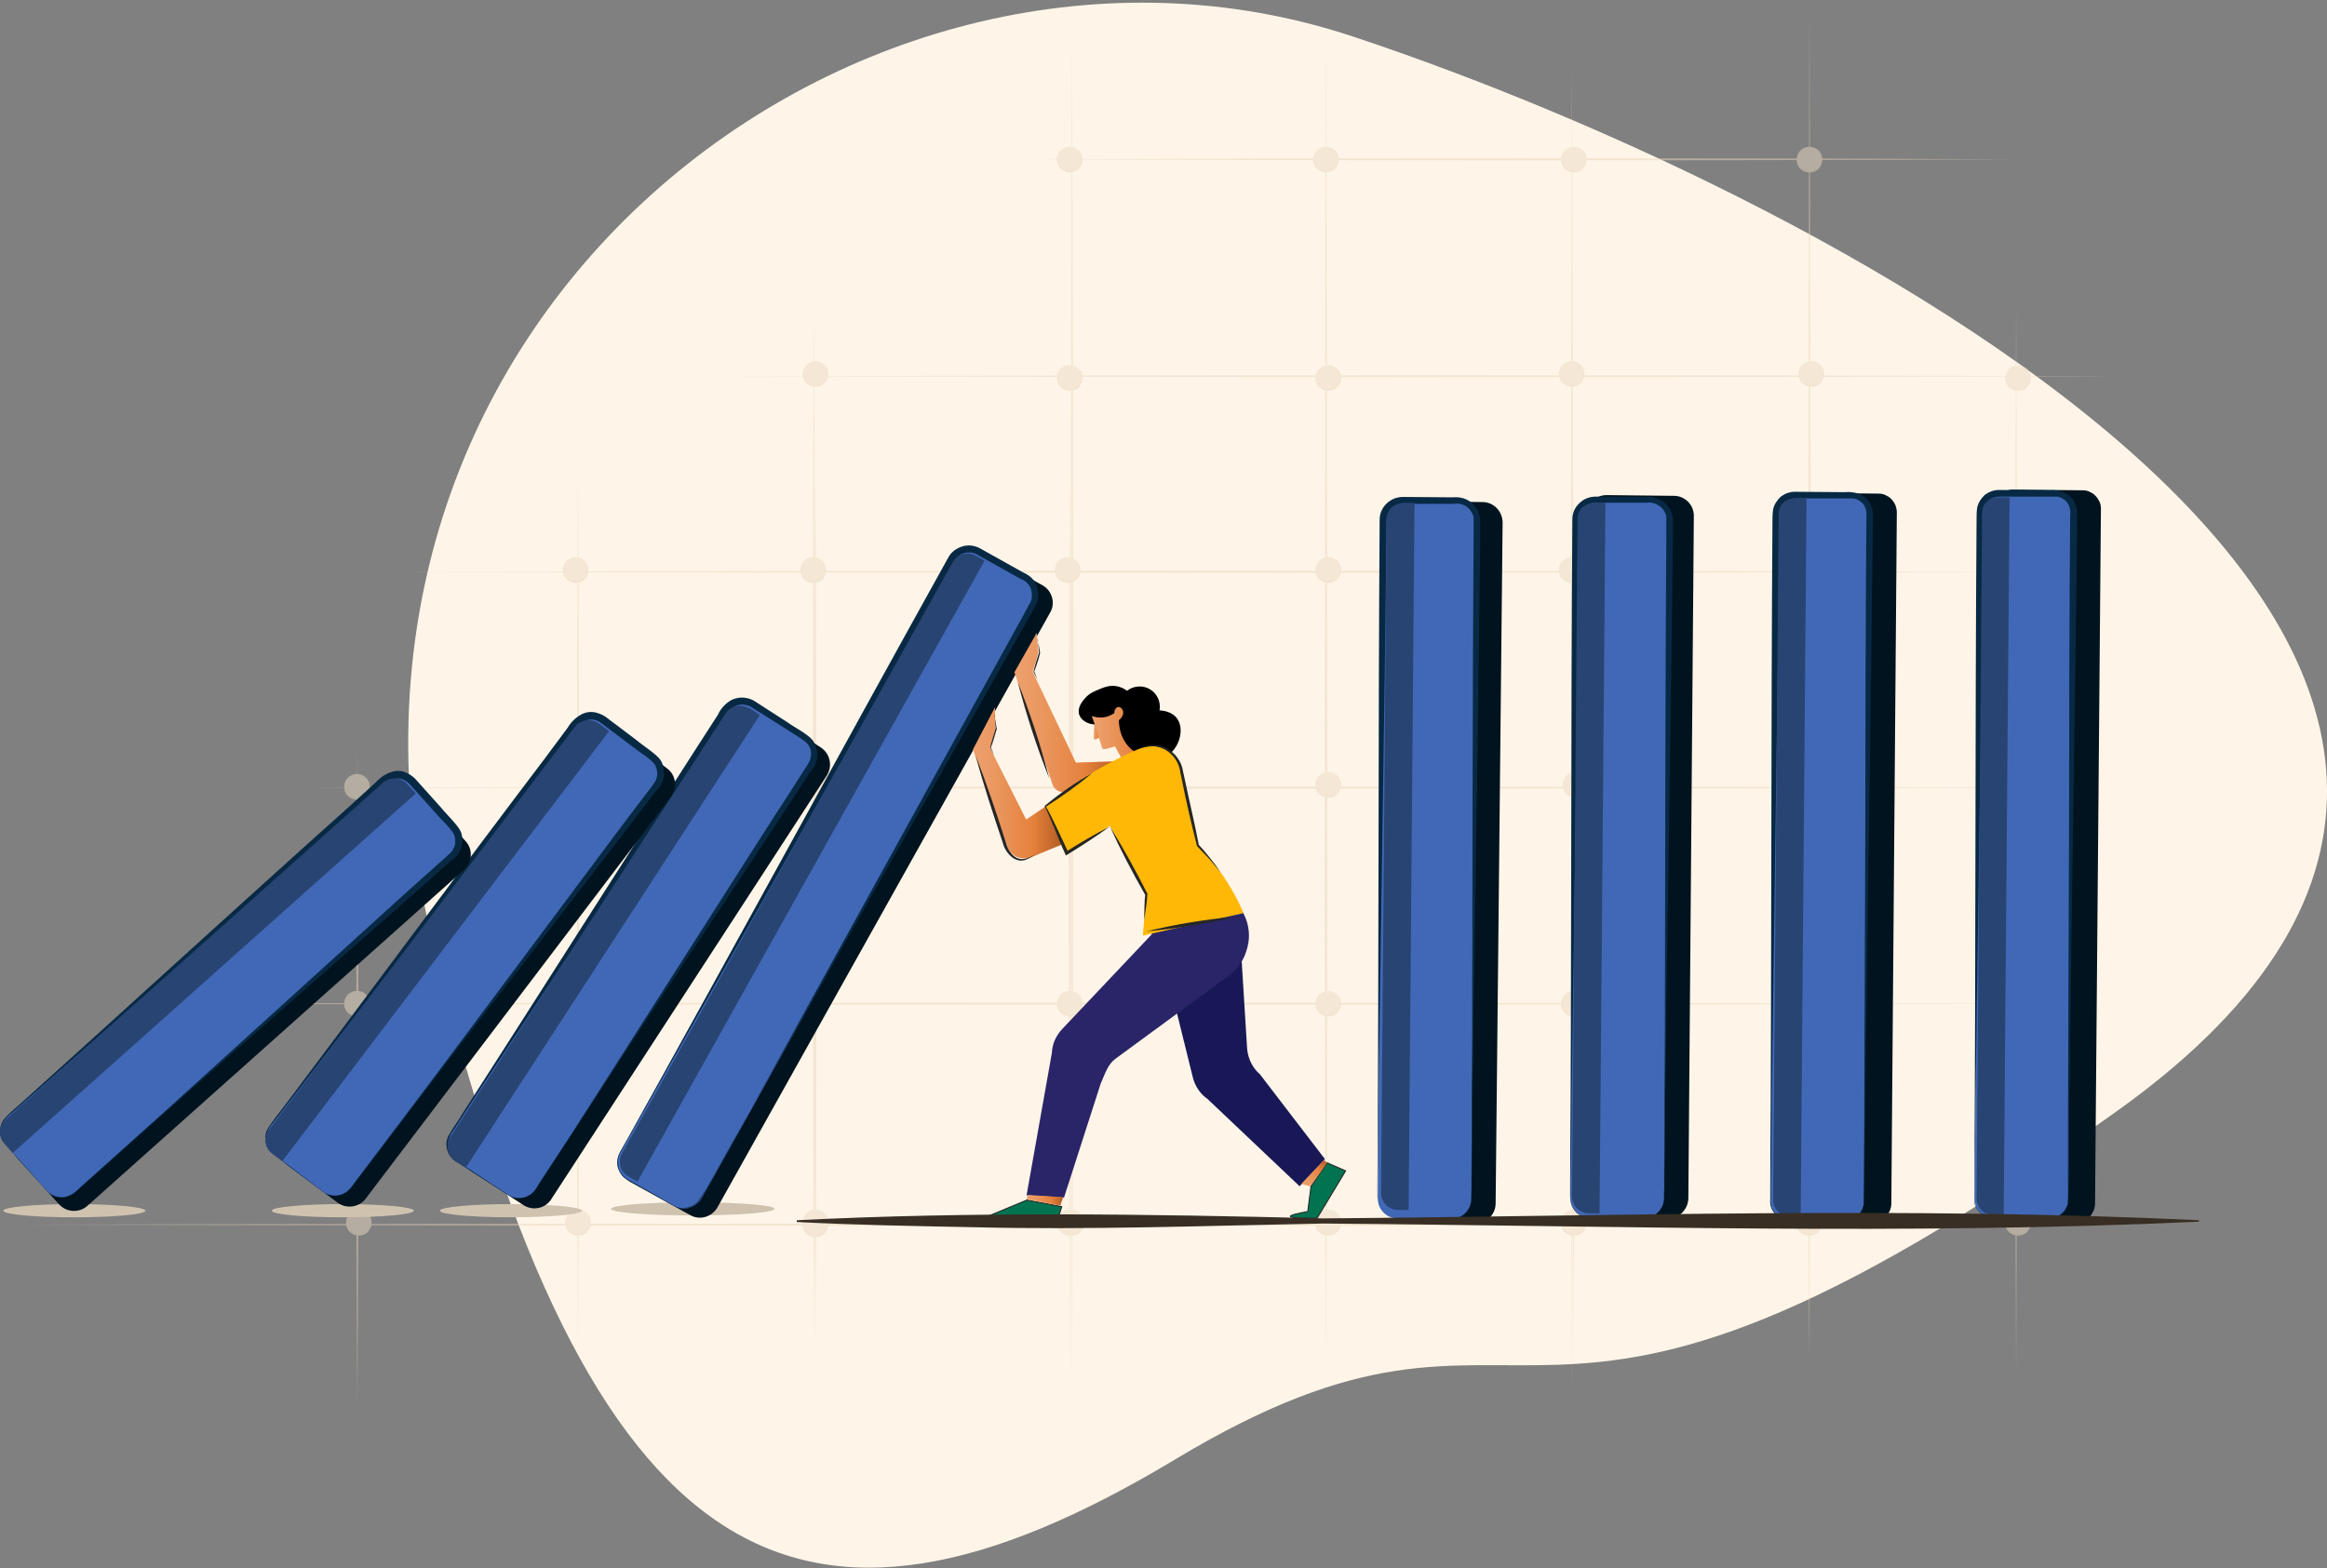 <svg width="758" height="511" viewBox="0 0 758 511" fill="none" xmlns="http://www.w3.org/2000/svg">
<rect x="0" y="0" width="758" height="511" fill="#808080" stroke="none"/>
<g clip-path="url(#clip0_142_3463)">
<path fill-rule="evenodd" clip-rule="evenodd" d="M382.928 475.432C505.731 401.539 489.701 505.202 689.992 361.719C890.269 218.236 599.943 64.704 440.554 11.852C281.165 -41.001 90.701 103.316 141.277 308.506C191.853 513.683 260.124 549.325 382.928 475.432Z" fill="#FEF5E8"/>
<g opacity="0.5">
<path d="M265.149 438.235C264.677 329.422 264.677 207.34 265.149 98.541C265.621 207.354 265.621 329.436 265.149 438.235Z" fill="#E8D6BC"/>
<path d="M349.201 455.82C348.729 312.573 348.729 151.754 349.201 8.507C349.673 151.754 349.673 312.462 349.201 455.82Z" fill="#E8D6BC"/>
<path d="M431.949 441.594C431.477 302.774 431.477 147.216 431.949 8.396C432.421 147.216 432.421 302.899 431.949 441.594Z" fill="#E8D6BC"/>
<path d="M512.06 454.377C511.588 315.557 511.588 159.998 512.06 21.178C512.532 159.998 512.532 315.557 512.06 454.377Z" fill="#E8D6BC"/>
<path d="M589.423 436.931C588.951 298.111 588.951 142.552 589.423 3.732C589.895 142.427 589.895 298.111 589.423 436.931Z" fill="#E8D6BC"/>
<path d="M656.737 449.005C656.265 336.723 656.265 210.824 656.737 98.541C657.209 210.824 657.209 336.723 656.737 449.005Z" fill="#E8D6BC"/>
<path d="M128.008 186.3C299.236 185.828 503.219 185.828 674.447 186.3C503.219 186.771 299.236 186.771 128.008 186.3Z" fill="#E8D6BC"/>
<path d="M229.632 122.58C376.099 122.219 545.065 122.108 691.296 122.58C545.176 123.052 375.988 122.941 229.632 122.58Z" fill="#E8D6BC"/>
<path d="M332.949 51.907C436.613 51.435 553.073 51.435 656.751 51.907C553.087 52.379 436.738 52.379 332.949 51.907Z" fill="#E8D6BC"/>
<path d="M98.473 256.612C284.649 256.14 506.564 256.14 692.74 256.612C506.453 257.084 284.524 257.084 98.473 256.612Z" fill="#E8D6BC"/>
<path d="M34.504 327.035C236.932 326.563 478.112 326.563 680.429 327.035C478.112 327.507 236.946 327.507 34.504 327.035Z" fill="#E8D6BC"/>
<path d="M3.525 399.026C220.43 398.555 478.944 398.555 695.835 399.026C479.055 399.498 220.541 399.498 3.525 399.026Z" fill="#E8D6BC"/>
<path d="M188.272 442.302C187.8 349.394 187.8 245.245 188.272 152.337C188.744 245.245 188.744 349.394 188.272 442.302Z" fill="#E8D6BC"/>
<path d="M116.405 457.139C115.933 388.978 115.933 312.698 116.405 244.537C116.877 312.573 116.877 388.978 116.405 457.139Z" fill="#E8D6BC"/>
<path d="M116.28 330.99C118.556 330.99 120.347 329.2 120.347 326.924C120.347 324.648 118.556 322.857 116.28 322.857C114.004 322.857 112.214 324.648 112.214 326.924C112.214 329.2 114.004 330.99 116.28 330.99Z" fill="#EAD9C1"/>
<path d="M116.28 322.857C117.363 322.857 118.431 323.329 119.264 324.051C120.097 324.884 120.458 325.966 120.458 327.035C120.458 328.104 119.986 329.186 119.264 330.019C118.431 330.852 117.349 331.212 116.28 331.212C115.211 331.212 114.129 330.741 113.296 330.019C112.463 329.186 112.102 328.104 112.102 327.035C112.102 325.966 112.574 324.884 113.296 324.051C114.018 323.329 115.086 322.857 116.28 322.857ZM116.28 322.857C115.198 322.857 114.254 323.218 113.532 323.94C112.81 324.661 112.449 325.619 112.449 326.688C112.449 327.757 112.81 328.714 113.532 329.436C114.254 330.158 115.211 330.518 116.28 330.518C117.349 330.518 118.306 330.158 119.028 329.436C119.75 328.714 120.111 327.757 120.111 326.688C120.111 325.619 119.75 324.661 119.028 323.94C118.195 323.343 117.238 322.857 116.28 322.857Z" fill="#E8D6BC"/>
<path d="M188.868 259.596C191.145 259.596 192.935 257.805 192.935 255.529C192.935 253.253 191.145 251.463 188.868 251.463C186.592 251.463 184.802 253.253 184.802 255.529C184.927 257.805 186.717 259.596 188.868 259.596Z" fill="#EAD9C1"/>
<path d="M188.979 251.587C190.062 251.587 191.131 252.059 191.964 252.781C192.796 253.614 193.157 254.696 193.157 255.765C193.157 256.834 192.685 257.916 191.964 258.749C191.131 259.582 190.048 259.943 188.979 259.943C187.911 259.943 186.828 259.471 185.995 258.749C185.163 257.916 184.802 256.834 184.802 255.765C184.802 254.696 185.274 253.614 185.995 252.781C186.828 252.059 187.911 251.587 188.979 251.587ZM188.979 251.587C187.897 251.587 186.953 251.948 186.231 252.67C185.51 253.392 185.149 254.349 185.149 255.418C185.149 256.487 185.51 257.444 186.231 258.166C186.953 258.888 187.911 259.249 188.979 259.249C190.048 259.249 191.006 258.888 191.728 258.166C192.449 257.444 192.81 256.487 192.81 255.418C192.81 254.349 192.449 253.392 191.728 252.67C191.006 251.948 190.048 251.587 188.979 251.587Z" fill="#E8D6BC"/>
<path d="M116.28 260.317C118.556 260.317 120.347 258.527 120.347 256.251C120.347 253.975 118.556 252.184 116.28 252.184C114.004 252.184 112.214 253.975 112.214 256.251C112.214 258.527 114.004 260.317 116.28 260.317Z" fill="#EAD9C1"/>
<path d="M116.28 252.184C117.363 252.184 118.431 252.656 119.264 253.378C120.097 254.211 120.458 255.293 120.458 256.362C120.458 257.431 119.986 258.513 119.264 259.346C118.431 260.179 117.349 260.54 116.28 260.54C115.211 260.54 114.129 260.068 113.296 259.346C112.463 258.513 112.102 257.431 112.102 256.362C112.102 255.293 112.574 254.211 113.296 253.378C114.018 252.656 115.086 252.184 116.28 252.184ZM116.28 252.184C115.198 252.184 114.254 252.545 113.532 253.267C112.81 253.989 112.449 254.946 112.449 256.015C112.449 257.084 112.81 258.041 113.532 258.763C114.254 259.485 115.211 259.846 116.28 259.846C117.349 259.846 118.306 259.485 119.028 258.763C119.75 258.041 120.111 257.084 120.111 256.015C120.111 254.946 119.75 253.989 119.028 253.267C118.195 252.67 117.238 252.184 116.28 252.184Z" fill="#E8D6BC"/>
<path d="M187.55 189.658C189.826 189.658 191.617 187.868 191.617 185.592C191.617 183.315 189.826 181.525 187.55 181.525C185.274 181.525 183.483 183.315 183.483 185.592C183.483 187.868 185.399 189.658 187.55 189.658Z" fill="#EAD9C1"/>
<path d="M187.55 181.636C188.633 181.636 189.701 182.108 190.534 182.83C191.367 183.662 191.728 184.745 191.728 185.814C191.728 186.882 191.256 187.965 190.534 188.798C189.701 189.631 188.619 189.991 187.55 189.991C186.481 189.991 185.399 189.519 184.566 188.798C183.733 187.965 183.372 186.882 183.372 185.814C183.372 184.745 183.844 183.662 184.566 182.83C185.399 181.997 186.481 181.636 187.55 181.636ZM187.55 181.636C186.467 181.636 185.524 181.997 184.802 182.719C184.08 183.44 183.719 184.398 183.719 185.467C183.719 186.535 184.08 187.493 184.802 188.215C185.524 188.937 186.481 189.297 187.55 189.297C188.619 189.297 189.576 188.937 190.298 188.215C191.02 187.493 191.381 186.535 191.381 185.467C191.381 184.398 191.02 183.44 190.298 182.719C189.576 181.997 188.619 181.636 187.55 181.636Z" fill="#E8D6BC"/>
<path d="M265.634 125.8C267.911 125.8 269.701 124.01 269.701 121.733C269.701 119.457 267.911 117.667 265.634 117.667C263.358 117.667 261.568 119.457 261.568 121.733C261.568 124.01 263.358 125.8 265.634 125.8Z" fill="#EAD9C1"/>
<path d="M265.634 117.667C266.717 117.667 267.786 118.139 268.618 118.86C269.451 119.693 269.812 120.776 269.812 121.844C269.812 122.913 269.34 123.996 268.618 124.828C267.786 125.661 266.703 126.022 265.634 126.022C264.566 126.022 263.483 125.55 262.65 124.828C261.818 123.996 261.457 122.913 261.457 121.844C261.457 120.776 261.929 119.693 262.65 118.86C263.483 118.139 264.566 117.667 265.634 117.667ZM265.634 117.667C264.552 117.667 263.608 118.028 262.886 118.749C262.165 119.471 261.804 120.429 261.804 121.497C261.804 122.566 262.165 123.524 262.886 124.246C263.608 124.967 264.566 125.328 265.634 125.328C266.703 125.328 267.661 124.967 268.383 124.246C269.104 123.524 269.465 122.566 269.465 121.497C269.465 120.429 269.104 119.471 268.383 118.749C267.661 118.028 266.703 117.667 265.634 117.667Z" fill="#E8D6BC"/>
<path d="M188.272 330.99C190.548 330.99 192.338 329.2 192.338 326.924C192.338 324.648 190.548 322.857 188.272 322.857C185.995 322.857 184.205 324.648 184.205 326.924C184.205 329.2 185.995 330.99 188.272 330.99Z" fill="#EAD9C1"/>
<path d="M188.272 322.857C189.354 322.857 190.423 323.329 191.256 324.051C192.088 324.884 192.449 325.966 192.449 327.035C192.449 328.104 191.977 329.186 191.256 330.019C190.423 330.852 189.34 331.212 188.272 331.212C187.203 331.212 186.12 330.741 185.288 330.019C184.455 329.186 184.094 328.104 184.094 327.035C184.094 325.966 184.566 324.884 185.288 324.051C186.12 323.329 187.203 322.857 188.272 322.857ZM188.272 322.857C187.189 322.857 186.245 323.218 185.524 323.94C184.802 324.661 184.441 325.619 184.441 326.688C184.441 327.757 184.802 328.714 185.524 329.436C186.245 330.158 187.203 330.518 188.272 330.518C189.34 330.518 190.298 330.158 191.02 329.436C191.741 328.714 192.102 327.757 192.102 326.688C192.102 325.619 191.741 324.661 191.02 323.94C190.298 323.343 189.34 322.857 188.272 322.857Z" fill="#E8D6BC"/>
<path d="M265.634 402.968C267.911 402.968 269.701 401.178 269.701 398.902C269.701 396.625 267.911 394.835 265.634 394.835C263.358 394.835 261.568 396.625 261.568 398.902C261.568 401.178 263.358 402.968 265.634 402.968Z" fill="#EAD9C1"/>
<path d="M265.634 394.835C266.717 394.835 267.786 395.307 268.618 396.029C269.451 396.861 269.812 397.944 269.812 399.013C269.812 400.081 269.34 401.164 268.618 401.997C267.786 402.829 266.703 403.19 265.634 403.19C264.566 403.19 263.483 402.718 262.65 401.997C261.818 401.164 261.457 400.081 261.457 399.013C261.457 397.944 261.929 396.861 262.65 396.029C263.483 395.307 264.566 394.835 265.634 394.835ZM265.634 394.835C264.552 394.835 263.608 395.196 262.886 395.918C262.165 396.639 261.804 397.597 261.804 398.666C261.804 399.734 262.165 400.692 262.886 401.414C263.608 402.135 264.566 402.496 265.634 402.496C266.703 402.496 267.661 402.135 268.383 401.414C269.104 400.692 269.465 399.734 269.465 398.666C269.465 397.597 269.104 396.639 268.383 395.918C267.661 395.321 266.703 394.835 265.634 394.835Z" fill="#E8D6BC"/>
<path d="M349.09 402.246C351.366 402.246 353.157 400.456 353.157 398.18C353.157 395.904 351.366 394.113 349.09 394.113C346.814 394.113 345.024 395.904 345.024 398.18C345.024 400.456 346.814 402.246 349.09 402.246Z" fill="#EAD9C1"/>
<path d="M349.09 394.238C350.173 394.238 351.242 394.71 352.074 395.432C352.907 396.265 353.268 397.347 353.268 398.416C353.268 399.484 352.796 400.567 352.074 401.4C351.242 402.233 350.159 402.593 349.09 402.593C348.022 402.593 346.939 402.122 346.106 401.4C345.273 400.567 344.913 399.484 344.913 398.416C344.913 397.347 345.384 396.265 346.106 395.432C346.939 394.599 348.022 394.238 349.09 394.238ZM349.09 394.238C348.008 394.238 347.064 394.599 346.342 395.321C345.62 396.042 345.26 397 345.26 398.069C345.26 399.137 345.62 400.095 346.342 400.817C347.064 401.539 348.022 401.899 349.09 401.899C350.159 401.899 351.117 401.539 351.838 400.817C352.56 400.095 352.921 399.137 352.921 398.069C352.921 397 352.56 396.042 351.838 395.321C351.117 394.599 350.159 394.238 349.09 394.238Z" fill="#E8D6BC"/>
<path d="M432.546 402.246C434.822 402.246 436.613 400.456 436.613 398.18C436.613 395.904 434.822 394.113 432.546 394.113C430.27 394.113 428.479 395.904 428.479 398.18C428.479 400.456 430.27 402.246 432.546 402.246Z" fill="#EAD9C1"/>
<path d="M432.546 394.238C433.629 394.238 434.697 394.71 435.53 395.432C436.363 396.265 436.724 397.347 436.724 398.416C436.724 399.484 436.252 400.567 435.53 401.4C434.697 402.233 433.615 402.593 432.546 402.593C431.477 402.593 430.395 402.122 429.562 401.4C428.729 400.567 428.368 399.484 428.368 398.416C428.368 397.347 428.84 396.265 429.562 395.432C430.284 394.599 431.352 394.238 432.546 394.238ZM432.546 394.238C431.463 394.238 430.52 394.599 429.798 395.321C429.076 396.042 428.715 397 428.715 398.069C428.715 399.137 429.076 400.095 429.798 400.817C430.52 401.539 431.477 401.899 432.546 401.899C433.615 401.899 434.572 401.539 435.294 400.817C436.016 400.095 436.377 399.137 436.377 398.069C436.377 397 436.016 396.042 435.294 395.321C434.572 394.599 433.504 394.238 432.546 394.238Z" fill="#E8D6BC"/>
<path d="M512.657 402.246C514.933 402.246 516.724 400.456 516.724 398.18C516.724 395.904 514.933 394.113 512.657 394.113C510.381 394.113 508.59 395.904 508.59 398.18C508.59 400.456 510.381 402.246 512.657 402.246Z" fill="#EAD9C1"/>
<path d="M512.657 394.238C513.74 394.238 514.808 394.71 515.641 395.432C516.474 396.265 516.835 397.347 516.835 398.416C516.835 399.484 516.363 400.567 515.641 401.4C514.808 402.233 513.726 402.593 512.657 402.593C511.588 402.593 510.506 402.122 509.673 401.4C508.84 400.567 508.479 399.484 508.479 398.416C508.479 397.347 508.951 396.265 509.673 395.432C510.395 394.599 511.463 394.238 512.657 394.238ZM512.657 394.238C511.574 394.238 510.631 394.599 509.909 395.321C509.187 396.042 508.826 397 508.826 398.069C508.826 399.137 509.187 400.095 509.909 400.817C510.631 401.539 511.588 401.899 512.657 401.899C513.726 401.899 514.683 401.539 515.405 400.817C516.127 400.095 516.488 399.137 516.488 398.069C516.488 397 516.127 396.042 515.405 395.321C514.572 394.599 513.615 394.238 512.657 394.238Z" fill="#E8D6BC"/>
<path d="M589.312 402.246C591.588 402.246 593.378 400.456 593.378 398.18C593.378 395.904 591.588 394.113 589.312 394.113C587.036 394.113 585.245 395.904 585.245 398.18C585.245 400.456 587.036 402.246 589.312 402.246Z" fill="#EAD9C1"/>
<path d="M589.312 394.238C590.395 394.238 591.463 394.71 592.296 395.432C593.129 396.265 593.49 397.347 593.49 398.416C593.49 399.484 593.018 400.567 592.296 401.4C591.463 402.233 590.381 402.593 589.312 402.593C588.243 402.593 587.161 402.122 586.328 401.4C585.495 400.567 585.134 399.484 585.134 398.416C585.134 397.347 585.606 396.265 586.328 395.432C587.161 394.599 588.243 394.238 589.312 394.238ZM589.312 394.238C588.229 394.238 587.286 394.599 586.564 395.321C585.842 396.042 585.481 397 585.481 398.069C585.481 399.137 585.842 400.095 586.564 400.817C587.286 401.539 588.243 401.899 589.312 401.899C590.381 401.899 591.338 401.539 592.06 400.817C592.782 400.095 593.143 399.137 593.143 398.069C593.143 397 592.782 396.042 592.06 395.321C591.338 394.599 590.381 394.238 589.312 394.238Z" fill="#E8D6BC"/>
<path d="M657.348 330.99C659.624 330.99 661.414 329.2 661.414 326.924C661.414 324.648 659.624 322.857 657.348 322.857C655.072 322.857 653.281 324.648 653.281 326.924C653.281 329.2 655.072 330.99 657.348 330.99Z" fill="#EAD9C1"/>
<path d="M657.348 322.857C658.43 322.857 659.499 323.329 660.332 324.051C661.165 324.884 661.525 325.966 661.525 327.035C661.525 328.104 661.054 329.186 660.332 330.019C659.499 330.852 658.416 331.212 657.348 331.212C656.279 331.212 655.196 330.741 654.364 330.019C653.531 329.186 653.17 328.104 653.17 327.035C653.17 325.966 653.642 324.884 654.364 324.051C655.085 323.329 656.154 322.857 657.348 322.857ZM657.348 322.857C656.265 322.857 655.321 323.218 654.6 323.94C653.878 324.661 653.517 325.619 653.517 326.688C653.517 327.757 653.878 328.714 654.6 329.436C655.321 330.158 656.279 330.518 657.348 330.518C658.416 330.518 659.374 330.158 660.096 329.436C660.818 328.714 661.178 327.757 661.178 326.688C661.178 325.619 660.818 324.661 660.096 323.94C659.374 323.218 658.305 322.857 657.348 322.857Z" fill="#E8D6BC"/>
<path d="M657.348 402.246C659.624 402.246 661.414 400.456 661.414 398.18C661.414 395.904 659.624 394.113 657.348 394.113C655.072 394.113 653.281 395.904 653.281 398.18C653.281 400.456 655.072 402.246 657.348 402.246Z" fill="#EAD9C1"/>
<path d="M657.348 394.238C658.43 394.238 659.499 394.71 660.332 395.432C661.165 396.265 661.525 397.347 661.525 398.416C661.525 399.484 661.054 400.567 660.332 401.4C659.499 402.233 658.416 402.593 657.348 402.593C656.279 402.593 655.196 402.122 654.364 401.4C653.531 400.567 653.17 399.484 653.17 398.416C653.17 397.347 653.642 396.265 654.364 395.432C655.085 394.599 656.154 394.238 657.348 394.238ZM657.348 394.238C656.265 394.238 655.321 394.599 654.6 395.321C653.878 396.042 653.517 397 653.517 398.069C653.517 399.137 653.878 400.095 654.6 400.817C655.321 401.539 656.279 401.899 657.348 401.899C658.416 401.899 659.374 401.539 660.096 400.817C660.818 400.095 661.178 399.137 661.178 398.069C661.178 397 660.818 396.042 660.096 395.321C659.263 394.599 658.305 394.238 657.348 394.238Z" fill="#E8D6BC"/>
<path d="M657.348 255.654C659.624 255.654 661.414 253.864 661.414 251.587C661.414 249.311 659.624 247.521 657.348 247.521C655.072 247.521 653.281 249.311 653.281 251.587C653.281 253.864 655.072 255.654 657.348 255.654Z" fill="#EAD9C1"/>
<path d="M657.348 247.521C658.43 247.521 659.499 247.993 660.332 248.714C661.165 249.547 661.525 250.63 661.525 251.699C661.525 252.767 661.054 253.85 660.332 254.683C659.499 255.515 658.416 255.876 657.348 255.876C656.279 255.876 655.196 255.404 654.364 254.683C653.531 253.85 653.17 252.767 653.17 251.699C653.17 250.63 653.642 249.547 654.364 248.714C655.085 247.993 656.154 247.521 657.348 247.521ZM657.348 247.521C656.265 247.521 655.321 247.882 654.6 248.603C653.878 249.325 653.517 250.283 653.517 251.352C653.517 252.42 653.878 253.378 654.6 254.1C655.321 254.821 656.279 255.182 657.348 255.182C658.416 255.182 659.374 254.821 660.096 254.1C660.818 253.378 661.178 252.42 661.178 251.352C661.178 250.283 660.818 249.325 660.096 248.603C659.263 248.007 658.305 247.521 657.348 247.521Z" fill="#E8D6BC"/>
<path d="M657.348 190.366C659.624 190.366 661.414 188.576 661.414 186.3C661.414 184.023 659.624 182.233 657.348 182.233C655.072 182.233 653.281 184.023 653.281 186.3C653.281 188.576 655.072 190.366 657.348 190.366Z" fill="#EAD9C1"/>
<path d="M657.348 182.233C658.43 182.233 659.499 182.705 660.332 183.427C661.165 184.259 661.525 185.342 661.525 186.411C661.525 187.479 661.054 188.562 660.332 189.395C659.499 190.227 658.416 190.588 657.348 190.588C656.279 190.588 655.196 190.116 654.364 189.395C653.531 188.562 653.17 187.479 653.17 186.411C653.17 185.342 653.642 184.259 654.364 183.427C655.085 182.705 656.154 182.233 657.348 182.233ZM657.348 182.233C656.265 182.233 655.321 182.594 654.6 183.315C653.878 184.037 653.517 184.995 653.517 186.064C653.517 187.132 653.878 188.09 654.6 188.812C655.321 189.533 656.279 189.894 657.348 189.894C658.416 189.894 659.374 189.533 660.096 188.812C660.818 188.09 661.178 187.132 661.178 186.064C661.178 184.995 660.818 184.037 660.096 183.315C659.263 182.719 658.305 182.233 657.348 182.233Z" fill="#E8D6BC"/>
<path d="M657.348 127.119C659.624 127.119 661.414 125.328 661.414 123.052C661.414 120.776 659.624 118.985 657.348 118.985C655.072 118.985 653.281 120.776 653.281 123.052C653.281 125.328 655.072 127.119 657.348 127.119Z" fill="#EAD9C1"/>
<path d="M657.348 118.985C658.43 118.985 659.499 119.457 660.332 120.179C661.165 121.012 661.525 122.094 661.525 123.163C661.525 124.232 661.054 125.314 660.332 126.147C659.499 126.98 658.416 127.341 657.348 127.341C656.279 127.341 655.196 126.869 654.364 126.147C653.531 125.314 653.17 124.232 653.17 123.163C653.17 122.094 653.642 121.012 654.364 120.179C655.085 119.457 656.154 118.985 657.348 118.985ZM657.348 118.985C656.265 118.985 655.321 119.346 654.6 120.068C653.878 120.79 653.517 121.747 653.517 122.816C653.517 123.885 653.878 124.842 654.6 125.564C655.321 126.286 656.279 126.647 657.348 126.647C658.416 126.647 659.374 126.286 660.096 125.564C660.818 124.842 661.178 123.885 661.178 122.816C661.178 121.747 660.818 120.79 660.096 120.068C659.374 119.346 658.305 118.985 657.348 118.985Z" fill="#E8D6BC"/>
<path d="M590.02 125.8C592.296 125.8 594.086 124.01 594.086 121.733C594.086 119.457 592.296 117.667 590.02 117.667C587.743 117.667 585.953 119.457 585.953 121.733C585.953 124.01 587.743 125.8 590.02 125.8Z" fill="#EAD9C1"/>
<path d="M590.02 117.667C591.102 117.667 592.171 118.139 593.004 118.86C593.836 119.693 594.197 120.776 594.197 121.844C594.197 122.913 593.725 123.996 593.004 124.828C592.171 125.661 591.088 126.022 590.02 126.022C588.951 126.022 587.868 125.55 587.036 124.828C586.203 123.996 585.842 122.913 585.842 121.844C585.842 120.776 586.314 119.693 587.036 118.86C587.868 118.139 588.826 117.667 590.02 117.667ZM590.02 117.667C588.937 117.667 587.993 118.028 587.272 118.749C586.55 119.471 586.189 120.429 586.189 121.497C586.189 122.566 586.55 123.524 587.272 124.246C587.993 124.967 588.951 125.328 590.02 125.328C591.088 125.328 592.046 124.967 592.768 124.246C593.489 123.524 593.85 122.566 593.85 121.497C593.85 120.429 593.489 119.471 592.768 118.749C592.046 118.028 590.977 117.667 590.02 117.667Z" fill="#E8D6BC"/>
<path d="M511.949 125.8C514.225 125.8 516.016 124.01 516.016 121.733C516.016 119.457 514.225 117.667 511.949 117.667C509.673 117.667 507.882 119.457 507.882 121.733C507.882 124.01 509.673 125.8 511.949 125.8Z" fill="#EAD9C1"/>
<path d="M511.949 117.667C513.032 117.667 514.1 118.139 514.933 118.86C515.766 119.693 516.127 120.776 516.127 121.844C516.127 122.913 515.655 123.996 514.933 124.828C514.1 125.661 513.018 126.022 511.949 126.022C510.88 126.022 509.798 125.55 508.965 124.828C508.132 123.996 507.771 122.913 507.771 121.844C507.771 120.776 508.243 119.693 508.965 118.86C509.798 118.139 510.88 117.667 511.949 117.667ZM511.949 117.667C510.867 117.667 509.923 118.028 509.201 118.749C508.479 119.471 508.118 120.429 508.118 121.497C508.118 122.566 508.479 123.524 509.201 124.246C509.923 124.967 510.88 125.328 511.949 125.328C513.018 125.328 513.975 124.967 514.697 124.246C515.419 123.524 515.78 122.566 515.78 121.497C515.78 120.429 515.419 119.471 514.697 118.749C513.975 118.028 513.018 117.667 511.949 117.667Z" fill="#E8D6BC"/>
<path d="M432.671 127.119C434.947 127.119 436.737 125.328 436.737 123.052C436.737 120.776 434.947 118.985 432.671 118.985C430.395 118.985 428.604 120.776 428.604 123.052C428.604 125.328 430.395 127.119 432.671 127.119Z" fill="#EAD9C1"/>
<path d="M432.671 118.985C433.754 118.985 434.822 119.457 435.655 120.179C436.488 121.012 436.849 122.094 436.849 123.163C436.849 124.232 436.377 125.314 435.655 126.147C434.822 126.98 433.74 127.341 432.671 127.341C431.602 127.341 430.52 126.869 429.687 126.147C428.854 125.314 428.493 124.232 428.493 123.163C428.493 122.094 428.965 121.012 429.687 120.179C430.409 119.457 431.477 118.985 432.671 118.985ZM432.671 118.985C431.588 118.985 430.645 119.346 429.923 120.068C429.201 120.79 428.84 121.747 428.84 122.816C428.84 123.885 429.201 124.842 429.923 125.564C430.645 126.286 431.602 126.647 432.671 126.647C433.74 126.647 434.697 126.286 435.419 125.564C436.141 124.842 436.502 123.885 436.502 122.816C436.502 121.747 436.141 120.79 435.419 120.068C434.697 119.346 433.629 118.985 432.671 118.985Z" fill="#E8D6BC"/>
<path d="M348.369 127.119C350.645 127.119 352.435 125.328 352.435 123.052C352.435 120.776 350.645 118.985 348.369 118.985C346.092 118.985 344.302 120.776 344.302 123.052C344.427 125.328 346.217 127.119 348.369 127.119Z" fill="#EAD9C1"/>
<path d="M348.493 118.985C349.576 118.985 350.645 119.457 351.478 120.179C352.31 121.012 352.671 122.094 352.671 123.163C352.671 124.232 352.199 125.314 351.478 126.147C350.645 126.98 349.562 127.341 348.493 127.341C347.425 127.341 346.342 126.869 345.509 126.147C344.677 125.314 344.316 124.232 344.316 123.163C344.316 122.094 344.788 121.012 345.509 120.179C346.231 119.457 347.3 118.985 348.493 118.985ZM348.493 118.985C347.411 118.985 346.467 119.346 345.745 120.068C345.024 120.79 344.663 121.747 344.663 122.816C344.663 123.885 345.024 124.842 345.745 125.564C346.467 126.286 347.425 126.647 348.493 126.647C349.562 126.647 350.52 126.286 351.242 125.564C351.963 124.842 352.324 123.885 352.324 122.816C352.324 121.747 351.963 120.79 351.242 120.068C350.52 119.471 349.451 118.985 348.493 118.985Z" fill="#E8D6BC"/>
<path d="M348.369 55.974C350.645 55.974 352.435 54.183 352.435 51.907C352.435 49.631 350.645 47.84 348.369 47.84C346.092 47.84 344.302 49.631 344.302 51.907C344.427 54.183 346.217 55.974 348.369 55.974Z" fill="#EAD9C1"/>
<path d="M348.493 47.84C349.576 47.84 350.645 48.312 351.478 49.034C352.31 49.867 352.671 50.949 352.671 52.018C352.671 53.087 352.199 54.169 351.478 55.002C350.645 55.835 349.562 56.196 348.493 56.196C347.425 56.196 346.342 55.724 345.509 55.002C344.677 54.169 344.316 53.087 344.316 52.018C344.316 50.949 344.788 49.867 345.509 49.034C346.231 48.312 347.3 47.84 348.493 47.84ZM348.493 47.84C347.411 47.84 346.467 48.201 345.745 48.923C345.024 49.645 344.663 50.602 344.663 51.671C344.663 52.74 345.024 53.697 345.745 54.419C346.467 55.141 347.425 55.502 348.493 55.502C349.562 55.502 350.52 55.141 351.242 54.419C351.963 53.697 352.324 52.74 352.324 51.671C352.324 50.602 351.963 49.645 351.242 48.923C350.52 48.326 349.451 47.84 348.493 47.84Z" fill="#E8D6BC"/>
<path d="M431.949 55.974C434.225 55.974 436.016 54.183 436.016 51.907C436.016 49.631 434.225 47.84 431.949 47.84C429.673 47.84 427.883 49.631 427.883 51.907C428.007 54.183 429.798 55.974 431.949 55.974Z" fill="#EAD9C1"/>
<path d="M431.949 47.84C433.032 47.84 434.101 48.312 434.933 49.034C435.766 49.867 436.127 50.949 436.127 52.018C436.127 53.087 435.655 54.169 434.933 55.002C434.101 55.835 433.018 56.196 431.949 56.196C430.881 56.196 429.798 55.724 428.965 55.002C428.133 54.169 427.772 53.087 427.772 52.018C427.772 50.949 428.244 49.867 428.965 49.034C429.798 48.312 430.881 47.84 431.949 47.84ZM431.949 47.84C430.867 47.84 429.923 48.201 429.201 48.923C428.479 49.645 428.008 50.602 428.008 51.671C428.008 52.74 428.368 53.697 429.201 54.419C429.923 55.141 430.881 55.502 431.949 55.502C433.018 55.502 433.976 55.141 434.697 54.419C435.419 53.697 435.78 52.74 435.78 51.671C435.78 50.602 435.419 49.645 434.697 48.923C433.976 48.326 433.018 47.84 431.949 47.84Z" fill="#E8D6BC"/>
<path d="M512.657 55.974C514.933 55.974 516.724 54.183 516.724 51.907C516.724 49.631 514.933 47.84 512.657 47.84C510.381 47.84 508.59 49.631 508.59 51.907C508.59 54.183 510.381 55.974 512.657 55.974Z" fill="#EAD9C1"/>
<path d="M512.657 47.84C513.74 47.84 514.808 48.312 515.641 49.034C516.474 49.867 516.835 50.949 516.835 52.018C516.835 53.087 516.363 54.169 515.641 55.002C514.808 55.835 513.726 56.196 512.657 56.196C511.588 56.196 510.506 55.724 509.673 55.002C508.84 54.169 508.479 53.087 508.479 52.018C508.479 50.949 508.951 49.867 509.673 49.034C510.395 48.312 511.463 47.84 512.657 47.84ZM512.657 47.84C511.574 47.84 510.631 48.201 509.909 48.923C509.187 49.645 508.826 50.602 508.826 51.671C508.826 52.74 509.187 53.697 509.909 54.419C510.631 55.141 511.588 55.502 512.657 55.502C513.726 55.502 514.683 55.141 515.405 54.419C516.127 53.697 516.488 52.74 516.488 51.671C516.488 50.602 516.127 49.645 515.405 48.923C514.572 48.326 513.615 47.84 512.657 47.84Z" fill="#E8D6BC"/>
<path d="M589.423 55.974C591.699 55.974 593.489 54.183 593.489 51.907C593.489 49.631 591.699 47.84 589.423 47.84C587.147 47.84 585.356 49.631 585.356 51.907C585.356 54.183 587.272 55.974 589.423 55.974Z" fill="#EAD9C1"/>
<path d="M589.423 47.84C590.505 47.84 591.574 48.312 592.407 49.034C593.24 49.867 593.601 50.949 593.601 52.018C593.601 53.087 593.129 54.169 592.407 55.002C591.574 55.835 590.492 56.196 589.423 56.196C588.354 56.196 587.272 55.724 586.439 55.002C585.606 54.169 585.245 53.087 585.245 52.018C585.245 50.949 585.717 49.867 586.439 49.034C587.272 48.312 588.354 47.84 589.423 47.84ZM589.423 47.84C588.34 47.84 587.397 48.201 586.675 48.923C585.953 49.645 585.592 50.602 585.592 51.671C585.592 52.74 585.953 53.697 586.675 54.419C587.397 55.141 588.354 55.502 589.423 55.502C590.492 55.502 591.449 55.141 592.171 54.419C592.893 53.697 593.254 52.74 593.254 51.671C593.254 50.602 592.893 49.645 592.171 48.923C591.449 48.326 590.492 47.84 589.423 47.84Z" fill="#E8D6BC"/>
<path d="M188.272 402.246C190.548 402.246 192.338 400.456 192.338 398.18C192.338 395.904 190.548 394.113 188.272 394.113C185.995 394.113 184.205 395.904 184.205 398.18C184.205 400.456 185.995 402.246 188.272 402.246Z" fill="#EAD9C1"/>
<path d="M188.272 394.238C189.354 394.238 190.423 394.71 191.256 395.432C192.088 396.265 192.449 397.347 192.449 398.416C192.449 399.484 191.977 400.567 191.256 401.4C190.423 402.233 189.34 402.593 188.272 402.593C187.203 402.593 186.12 402.122 185.288 401.4C184.455 400.567 184.094 399.484 184.094 398.416C184.094 397.347 184.566 396.265 185.288 395.432C186.12 394.599 187.203 394.238 188.272 394.238ZM188.272 394.238C187.189 394.238 186.245 394.599 185.524 395.321C184.802 396.042 184.441 397 184.441 398.069C184.441 399.137 184.802 400.095 185.524 400.817C186.245 401.539 187.203 401.899 188.272 401.899C189.34 401.899 190.298 401.539 191.02 400.817C191.741 400.095 192.102 399.137 192.102 398.069C192.102 397 191.741 396.042 191.02 395.321C190.298 394.599 189.34 394.238 188.272 394.238Z" fill="#E8D6BC"/>
<path d="M265.635 442.302C265.163 349.394 265.163 245.245 265.635 152.337C266.106 245.245 266.106 349.394 265.635 442.302Z" fill="#E8D6BC"/>
<path d="M266.342 259.596C268.619 259.596 270.409 257.805 270.409 255.529C270.409 253.253 268.619 251.463 266.342 251.463C264.066 251.463 262.276 253.253 262.276 255.529C262.276 257.805 264.066 259.596 266.342 259.596Z" fill="#EAD9C1"/>
<path d="M266.342 251.587C267.425 251.587 268.494 252.059 269.326 252.781C270.159 253.614 270.52 254.696 270.52 255.765C270.52 256.834 270.048 257.916 269.326 258.749C268.494 259.582 267.411 259.943 266.342 259.943C265.274 259.943 264.191 259.471 263.358 258.749C262.526 257.916 262.165 256.834 262.165 255.765C262.165 254.696 262.637 253.614 263.358 252.781C264.08 252.059 265.149 251.587 266.342 251.587ZM266.342 251.587C265.26 251.587 264.316 251.948 263.594 252.67C262.873 253.392 262.512 254.349 262.512 255.418C262.512 256.487 262.873 257.444 263.594 258.166C264.316 258.888 265.274 259.249 266.342 259.249C267.411 259.249 268.369 258.888 269.09 258.166C269.812 257.444 270.173 256.487 270.173 255.418C270.173 254.349 269.812 253.392 269.09 252.67C268.369 251.948 267.3 251.587 266.342 251.587Z" fill="#E8D6BC"/>
<path d="M264.913 189.658C267.189 189.658 268.979 187.868 268.979 185.592C268.979 183.315 267.189 181.525 264.913 181.525C262.637 181.525 260.846 183.315 260.846 185.592C260.971 187.868 262.761 189.658 264.913 189.658Z" fill="#EAD9C1"/>
<path d="M264.913 181.636C265.995 181.636 267.064 182.108 267.897 182.83C268.73 183.662 269.09 184.745 269.09 185.814C269.09 186.882 268.618 187.965 267.897 188.798C267.064 189.631 265.981 189.991 264.913 189.991C263.844 189.991 262.761 189.519 261.929 188.798C261.096 187.965 260.735 186.882 260.735 185.814C260.735 184.745 261.207 183.662 261.929 182.83C262.761 181.997 263.844 181.636 264.913 181.636ZM264.913 181.636C263.83 181.636 262.886 181.997 262.165 182.719C261.443 183.44 261.082 184.398 261.082 185.467C261.082 186.535 261.443 187.493 262.165 188.215C262.886 188.937 263.844 189.297 264.913 189.297C265.981 189.297 266.939 188.937 267.661 188.215C268.383 187.493 268.743 186.535 268.743 185.467C268.743 184.398 268.383 183.44 267.661 182.719C266.939 181.997 265.981 181.636 264.913 181.636Z" fill="#E8D6BC"/>
<path d="M265.634 330.99C267.911 330.99 269.701 329.2 269.701 326.924C269.701 324.648 267.911 322.857 265.634 322.857C263.358 322.857 261.568 324.648 261.568 326.924C261.568 329.2 263.358 330.99 265.634 330.99Z" fill="#EAD9C1"/>
<path d="M265.634 322.857C266.717 322.857 267.786 323.329 268.618 324.051C269.451 324.884 269.812 325.966 269.812 327.035C269.812 328.104 269.34 329.186 268.618 330.019C267.786 330.852 266.703 331.212 265.634 331.212C264.566 331.212 263.483 330.741 262.65 330.019C261.818 329.186 261.457 328.104 261.457 327.035C261.457 325.966 261.929 324.884 262.65 324.051C263.483 323.329 264.566 322.857 265.634 322.857ZM265.634 322.857C264.552 322.857 263.608 323.218 262.886 323.94C262.165 324.661 261.804 325.619 261.804 326.688C261.804 327.757 262.165 328.714 262.886 329.436C263.608 330.158 264.566 330.518 265.634 330.518C266.703 330.518 267.661 330.158 268.383 329.436C269.104 328.714 269.465 327.757 269.465 326.688C269.465 325.619 269.104 324.661 268.383 323.94C267.661 323.343 266.703 322.857 265.634 322.857Z" fill="#E8D6BC"/>
<path d="M265.634 402.246C267.911 402.246 269.701 400.456 269.701 398.18C269.701 395.904 267.911 394.113 265.634 394.113C263.358 394.113 261.568 395.904 261.568 398.18C261.568 400.456 263.358 402.246 265.634 402.246Z" fill="#EAD9C1"/>
<path d="M265.634 394.238C266.717 394.238 267.786 394.71 268.618 395.432C269.451 396.265 269.812 397.347 269.812 398.416C269.812 399.484 269.34 400.567 268.618 401.4C267.786 402.233 266.703 402.593 265.634 402.593C264.566 402.593 263.483 402.122 262.65 401.4C261.818 400.567 261.457 399.484 261.457 398.416C261.457 397.347 261.929 396.265 262.65 395.432C263.483 394.599 264.566 394.238 265.634 394.238ZM265.634 394.238C264.552 394.238 263.608 394.599 262.886 395.321C262.165 396.042 261.804 397 261.804 398.069C261.804 399.137 262.165 400.095 262.886 400.817C263.608 401.539 264.566 401.899 265.634 401.899C266.703 401.899 267.661 401.539 268.383 400.817C269.104 400.095 269.465 399.137 269.465 398.069C269.465 397 269.104 396.042 268.383 395.321C267.661 394.599 266.703 394.238 265.634 394.238Z" fill="#E8D6BC"/>
<path d="M348.493 442.302C348.022 349.394 348.022 245.245 348.493 152.337C348.854 245.245 348.854 349.394 348.493 442.302Z" fill="#E8D6BC"/>
<path d="M349.09 259.596C351.366 259.596 353.157 257.805 353.157 255.529C353.157 253.253 351.366 251.463 349.09 251.463C346.814 251.463 345.024 253.253 345.024 255.529C345.024 257.805 346.814 259.596 349.09 259.596Z" fill="#EAD9C1"/>
<path d="M349.09 251.587C350.173 251.587 351.242 252.059 352.074 252.781C352.907 253.614 353.268 254.696 353.268 255.765C353.268 256.834 352.796 257.916 352.074 258.749C351.242 259.582 350.159 259.943 349.09 259.943C348.022 259.943 346.939 259.471 346.106 258.749C345.273 257.916 344.913 256.834 344.913 255.765C344.913 254.696 345.384 253.614 346.106 252.781C346.939 252.059 348.022 251.587 349.09 251.587ZM349.09 251.587C348.008 251.587 347.064 251.948 346.342 252.67C345.62 253.392 345.26 254.349 345.26 255.418C345.26 256.487 345.62 257.444 346.342 258.166C347.064 258.888 348.022 259.249 349.09 259.249C350.159 259.249 351.117 258.888 351.838 258.166C352.56 257.444 352.921 256.487 352.921 255.418C352.921 254.349 352.56 253.392 351.838 252.67C351.117 251.948 350.159 251.587 349.09 251.587Z" fill="#E8D6BC"/>
<path d="M347.772 189.658C350.048 189.658 351.838 187.868 351.838 185.592C351.838 183.315 350.048 181.525 347.772 181.525C345.496 181.525 343.705 183.315 343.705 185.592C343.705 187.868 345.496 189.658 347.772 189.658Z" fill="#EAD9C1"/>
<path d="M347.772 181.636C348.854 181.636 349.923 182.108 350.756 182.83C351.589 183.662 351.949 184.745 351.949 185.814C351.949 186.882 351.478 187.965 350.756 188.798C349.923 189.631 348.841 189.991 347.772 189.991C346.703 189.991 345.621 189.519 344.788 188.798C343.955 187.965 343.594 186.882 343.594 185.814C343.594 184.745 344.066 183.662 344.788 182.83C345.509 181.997 346.578 181.636 347.772 181.636ZM347.772 181.636C346.689 181.636 345.745 181.997 345.024 182.719C344.302 183.44 343.941 184.398 343.941 185.467C343.941 186.535 344.302 187.493 345.024 188.215C345.745 188.937 346.703 189.297 347.772 189.297C348.841 189.297 349.798 188.937 350.52 188.215C351.242 187.493 351.602 186.535 351.602 185.467C351.602 184.398 351.242 183.44 350.52 182.719C349.798 181.997 348.729 181.636 347.772 181.636Z" fill="#E8D6BC"/>
<path d="M348.369 330.99C350.645 330.99 352.435 329.2 352.435 326.924C352.435 324.648 350.645 322.857 348.369 322.857C346.092 322.857 344.302 324.648 344.302 326.924C344.427 329.2 346.217 330.99 348.369 330.99Z" fill="#EAD9C1"/>
<path d="M348.493 322.857C349.576 322.857 350.645 323.329 351.478 324.051C352.31 324.884 352.671 325.966 352.671 327.035C352.671 328.104 352.199 329.186 351.478 330.019C350.645 330.852 349.562 331.212 348.493 331.212C347.425 331.212 346.342 330.741 345.509 330.019C344.677 329.186 344.316 328.104 344.316 327.035C344.316 325.966 344.788 324.884 345.509 324.051C346.231 323.329 347.3 322.857 348.493 322.857ZM348.493 322.857C347.411 322.857 346.467 323.218 345.745 323.94C345.024 324.661 344.663 325.619 344.663 326.688C344.663 327.757 345.024 328.714 345.745 329.436C346.467 330.158 347.425 330.518 348.493 330.518C349.562 330.518 350.52 330.158 351.242 329.436C351.963 328.714 352.324 327.757 352.324 326.688C352.324 325.619 351.963 324.661 351.242 323.94C350.52 323.343 349.451 322.857 348.493 322.857Z" fill="#E8D6BC"/>
<path d="M348.369 402.246C350.645 402.246 352.435 400.456 352.435 398.18C352.435 395.904 350.645 394.113 348.369 394.113C346.092 394.113 344.302 395.904 344.302 398.18C344.302 400.456 346.217 402.246 348.369 402.246Z" fill="#EAD9C1"/>
<path d="M348.493 394.238C349.576 394.238 350.645 394.71 351.478 395.432C352.31 396.265 352.671 397.347 352.671 398.416C352.671 399.484 352.199 400.567 351.478 401.4C350.645 402.233 349.562 402.593 348.493 402.593C347.425 402.593 346.342 402.122 345.509 401.4C344.677 400.567 344.316 399.484 344.316 398.416C344.316 397.347 344.788 396.265 345.509 395.432C346.231 394.599 347.3 394.238 348.493 394.238ZM348.493 394.238C347.411 394.238 346.467 394.599 345.745 395.321C345.024 396.042 344.663 397 344.663 398.069C344.663 399.137 345.024 400.095 345.745 400.817C346.467 401.539 347.425 401.899 348.493 401.899C349.562 401.899 350.52 401.539 351.242 400.817C351.963 400.095 352.324 399.137 352.324 398.069C352.324 397 351.963 396.042 351.242 395.321C350.52 394.599 349.451 394.238 348.493 394.238Z" fill="#E8D6BC"/>
<path d="M431.949 442.302C431.477 349.394 431.477 245.245 431.949 152.337C432.421 245.245 432.421 349.394 431.949 442.302Z" fill="#E8D6BC"/>
<path d="M432.671 259.596C434.947 259.596 436.737 257.805 436.737 255.529C436.737 253.253 434.947 251.463 432.671 251.463C430.395 251.463 428.604 253.253 428.604 255.529C428.604 257.805 430.395 259.596 432.671 259.596Z" fill="#EAD9C1"/>
<path d="M432.671 251.587C433.754 251.587 434.822 252.059 435.655 252.781C436.488 253.614 436.849 254.696 436.849 255.765C436.849 256.834 436.377 257.916 435.655 258.749C434.822 259.582 433.74 259.943 432.671 259.943C431.602 259.943 430.52 259.471 429.687 258.749C428.854 257.916 428.493 256.834 428.493 255.765C428.493 254.696 428.965 253.614 429.687 252.781C430.409 252.059 431.477 251.587 432.671 251.587ZM432.671 251.587C431.588 251.587 430.645 251.948 429.923 252.67C429.201 253.392 428.84 254.349 428.84 255.418C428.84 256.487 429.201 257.444 429.923 258.166C430.645 258.888 431.602 259.249 432.671 259.249C433.74 259.249 434.697 258.888 435.419 258.166C436.141 257.444 436.502 256.487 436.502 255.418C436.502 254.349 436.141 253.392 435.419 252.67C434.697 251.948 433.629 251.587 432.671 251.587Z" fill="#E8D6BC"/>
<path d="M432.671 189.658C434.947 189.658 436.737 187.868 436.737 185.592C436.737 183.315 434.947 181.525 432.671 181.525C430.395 181.525 428.604 183.315 428.604 185.592C428.604 187.868 430.395 189.658 432.671 189.658Z" fill="#EAD9C1"/>
<path d="M432.671 181.636C433.754 181.636 434.822 182.108 435.655 182.83C436.488 183.662 436.849 184.745 436.849 185.814C436.849 186.882 436.377 187.965 435.655 188.798C434.822 189.631 433.74 189.991 432.671 189.991C431.602 189.991 430.52 189.519 429.687 188.798C428.854 187.965 428.493 186.882 428.493 185.814C428.493 184.745 428.965 183.662 429.687 182.83C430.409 181.997 431.477 181.636 432.671 181.636ZM432.671 181.636C431.588 181.636 430.645 181.997 429.923 182.719C429.201 183.44 428.84 184.398 428.84 185.467C428.84 186.535 429.201 187.493 429.923 188.215C430.645 188.937 431.602 189.297 432.671 189.297C433.74 189.297 434.697 188.937 435.419 188.215C436.141 187.493 436.502 186.535 436.502 185.467C436.502 184.398 436.141 183.44 435.419 182.719C434.697 181.997 433.629 181.636 432.671 181.636Z" fill="#E8D6BC"/>
<path d="M432.671 330.99C434.947 330.99 436.737 329.2 436.737 326.924C436.737 324.648 434.947 322.857 432.671 322.857C430.395 322.857 428.604 324.648 428.604 326.924C428.604 329.2 430.395 330.99 432.671 330.99Z" fill="#EAD9C1"/>
<path d="M432.671 322.857C433.754 322.857 434.822 323.329 435.655 324.051C436.488 324.884 436.849 325.966 436.849 327.035C436.849 328.104 436.377 329.186 435.655 330.019C434.822 330.852 433.74 331.212 432.671 331.212C431.602 331.212 430.52 330.741 429.687 330.019C428.854 329.186 428.493 328.104 428.493 327.035C428.493 325.966 428.965 324.884 429.687 324.051C430.409 323.329 431.477 322.857 432.671 322.857ZM432.671 322.857C431.588 322.857 430.645 323.218 429.923 323.94C429.201 324.661 428.84 325.619 428.84 326.688C428.84 327.757 429.201 328.714 429.923 329.436C430.645 330.158 431.602 330.518 432.671 330.518C433.74 330.518 434.697 330.158 435.419 329.436C436.141 328.714 436.502 327.757 436.502 326.688C436.502 325.619 436.141 324.661 435.419 323.94C434.697 323.218 433.629 322.857 432.671 322.857Z" fill="#E8D6BC"/>
<path d="M432.671 402.246C434.947 402.246 436.737 400.456 436.737 398.18C436.737 395.904 434.947 394.113 432.671 394.113C430.395 394.113 428.604 395.904 428.604 398.18C428.604 400.456 430.395 402.246 432.671 402.246Z" fill="#EAD9C1"/>
<path d="M432.671 394.238C433.754 394.238 434.822 394.71 435.655 395.432C436.488 396.265 436.849 397.347 436.849 398.416C436.849 399.484 436.377 400.567 435.655 401.4C434.822 402.233 433.74 402.593 432.671 402.593C431.602 402.593 430.52 402.122 429.687 401.4C428.854 400.567 428.493 399.484 428.493 398.416C428.493 397.347 428.965 396.265 429.687 395.432C430.409 394.599 431.477 394.238 432.671 394.238ZM432.671 394.238C431.588 394.238 430.645 394.599 429.923 395.321C429.201 396.042 428.84 397 428.84 398.069C428.84 399.137 429.201 400.095 429.923 400.817C430.645 401.539 431.602 401.899 432.671 401.899C433.74 401.899 434.697 401.539 435.419 400.817C436.141 400.095 436.502 399.137 436.502 398.069C436.502 397 436.141 396.042 435.419 395.321C434.697 394.599 433.629 394.238 432.671 394.238Z" fill="#E8D6BC"/>
<path d="M512.657 442.302C512.185 349.394 512.185 245.245 512.657 152.337C513.018 245.245 513.018 349.394 512.657 442.302Z" fill="#E8D6BC"/>
<path d="M513.254 259.596C515.53 259.596 517.32 257.805 517.32 255.529C517.32 253.253 515.53 251.463 513.254 251.463C510.978 251.463 509.187 253.253 509.187 255.529C509.187 257.805 510.978 259.596 513.254 259.596Z" fill="#EAD9C1"/>
<path d="M513.254 251.587C514.336 251.587 515.405 252.059 516.238 252.781C517.07 253.614 517.431 254.696 517.431 255.765C517.431 256.834 516.959 257.916 516.238 258.749C515.405 259.582 514.322 259.943 513.254 259.943C512.185 259.943 511.102 259.471 510.27 258.749C509.437 257.916 509.076 256.834 509.076 255.765C509.076 254.696 509.548 253.614 510.27 252.781C511.102 252.059 512.185 251.587 513.254 251.587ZM513.254 251.587C512.171 251.587 511.227 251.948 510.506 252.67C509.784 253.392 509.423 254.349 509.423 255.418C509.423 256.487 509.784 257.444 510.506 258.166C511.227 258.888 512.185 259.249 513.254 259.249C514.322 259.249 515.28 258.888 516.002 258.166C516.723 257.444 517.195 256.487 517.195 255.418C517.195 254.349 516.835 253.392 516.002 252.67C515.28 251.948 514.322 251.587 513.254 251.587Z" fill="#E8D6BC"/>
<path d="M511.949 189.658C514.225 189.658 516.016 187.868 516.016 185.592C516.016 183.315 514.225 181.525 511.949 181.525C509.673 181.525 507.882 183.315 507.882 185.592C507.882 187.868 509.673 189.658 511.949 189.658Z" fill="#EAD9C1"/>
<path d="M511.949 181.636C513.032 181.636 514.1 182.108 514.933 182.83C515.766 183.662 516.127 184.745 516.127 185.814C516.127 186.882 515.655 187.965 514.933 188.798C514.1 189.631 513.018 189.991 511.949 189.991C510.88 189.991 509.798 189.519 508.965 188.798C508.132 187.965 507.771 186.882 507.771 185.814C507.771 184.745 508.243 183.662 508.965 182.83C509.798 181.997 510.88 181.636 511.949 181.636ZM511.949 181.636C510.867 181.636 509.923 181.997 509.201 182.719C508.479 183.44 508.118 184.398 508.118 185.467C508.118 186.535 508.479 187.493 509.201 188.215C509.923 188.937 510.88 189.297 511.949 189.297C513.018 189.297 513.975 188.937 514.697 188.215C515.419 187.493 515.78 186.535 515.78 185.467C515.78 184.398 515.419 183.44 514.697 182.719C513.975 181.997 513.018 181.636 511.949 181.636Z" fill="#E8D6BC"/>
<path d="M512.657 330.99C514.933 330.99 516.724 329.2 516.724 326.924C516.724 324.648 514.933 322.857 512.657 322.857C510.381 322.857 508.59 324.648 508.59 326.924C508.59 329.2 510.381 330.99 512.657 330.99Z" fill="#EAD9C1"/>
<path d="M512.657 322.857C513.74 322.857 514.808 323.329 515.641 324.051C516.474 324.884 516.835 325.966 516.835 327.035C516.835 328.104 516.363 329.186 515.641 330.019C514.808 330.852 513.726 331.212 512.657 331.212C511.588 331.212 510.506 330.741 509.673 330.019C508.84 329.186 508.479 328.104 508.479 327.035C508.479 325.966 508.951 324.884 509.673 324.051C510.395 323.329 511.463 322.857 512.657 322.857ZM512.657 322.857C511.574 322.857 510.631 323.218 509.909 323.94C509.187 324.661 508.826 325.619 508.826 326.688C508.826 327.757 509.187 328.714 509.909 329.436C510.631 330.158 511.588 330.518 512.657 330.518C513.726 330.518 514.683 330.158 515.405 329.436C516.127 328.714 516.488 327.757 516.488 326.688C516.488 325.619 516.127 324.661 515.405 323.94C514.572 323.343 513.615 322.857 512.657 322.857Z" fill="#E8D6BC"/>
<path d="M512.657 402.246C514.933 402.246 516.724 400.456 516.724 398.18C516.724 395.904 514.933 394.113 512.657 394.113C510.381 394.113 508.59 395.904 508.59 398.18C508.59 400.456 510.381 402.246 512.657 402.246Z" fill="#EAD9C1"/>
<path d="M512.657 394.238C513.74 394.238 514.808 394.71 515.641 395.432C516.474 396.265 516.835 397.347 516.835 398.416C516.835 399.484 516.363 400.567 515.641 401.4C514.808 402.233 513.726 402.593 512.657 402.593C511.588 402.593 510.506 402.122 509.673 401.4C508.84 400.567 508.479 399.484 508.479 398.416C508.479 397.347 508.951 396.265 509.673 395.432C510.395 394.599 511.463 394.238 512.657 394.238ZM512.657 394.238C511.574 394.238 510.631 394.599 509.909 395.321C509.187 396.042 508.826 397 508.826 398.069C508.826 399.137 509.187 400.095 509.909 400.817C510.631 401.539 511.588 401.899 512.657 401.899C513.726 401.899 514.683 401.539 515.405 400.817C516.127 400.095 516.488 399.137 516.488 398.069C516.488 397 516.127 396.042 515.405 395.321C514.572 394.599 513.615 394.238 512.657 394.238Z" fill="#E8D6BC"/>
<path d="M589.312 442.302C588.84 349.394 588.84 245.245 589.312 152.337C589.784 245.245 589.784 349.394 589.312 442.302Z" fill="#E8D6BC"/>
<path d="M590.02 259.596C592.296 259.596 594.086 257.805 594.086 255.529C594.086 253.253 592.296 251.463 590.02 251.463C587.743 251.463 585.953 253.253 585.953 255.529C585.953 257.805 587.743 259.596 590.02 259.596Z" fill="#EAD9C1"/>
<path d="M590.02 251.587C591.102 251.587 592.171 252.059 593.004 252.781C593.836 253.614 594.197 254.696 594.197 255.765C594.197 256.834 593.725 257.916 593.004 258.749C592.171 259.582 591.088 259.943 590.02 259.943C588.951 259.943 587.868 259.471 587.036 258.749C586.203 257.916 585.842 256.834 585.842 255.765C585.842 254.696 586.314 253.614 587.036 252.781C587.868 252.059 588.826 251.587 590.02 251.587ZM590.02 251.587C588.937 251.587 587.993 251.948 587.272 252.67C586.55 253.392 586.189 254.349 586.189 255.418C586.189 256.487 586.55 257.444 587.272 258.166C587.993 258.888 588.951 259.249 590.02 259.249C591.088 259.249 592.046 258.888 592.768 258.166C593.489 257.444 593.85 256.487 593.85 255.418C593.85 254.349 593.489 253.392 592.768 252.67C592.046 251.948 590.977 251.587 590.02 251.587Z" fill="#E8D6BC"/>
<path d="M590.02 189.658C592.296 189.658 594.086 187.868 594.086 185.592C594.086 183.315 592.296 181.525 590.02 181.525C587.743 181.525 585.953 183.315 585.953 185.592C585.953 187.868 587.743 189.658 590.02 189.658Z" fill="#EAD9C1"/>
<path d="M590.02 181.636C591.102 181.636 592.171 182.108 593.004 182.83C593.836 183.662 594.197 184.745 594.197 185.814C594.197 186.882 593.725 187.965 593.004 188.798C592.171 189.631 591.088 189.991 590.02 189.991C588.951 189.991 587.868 189.519 587.036 188.798C586.203 187.965 585.842 186.882 585.842 185.814C585.842 184.745 586.314 183.662 587.036 182.83C587.757 181.997 588.826 181.636 590.02 181.636ZM590.02 181.636C588.937 181.636 587.993 181.997 587.272 182.719C586.55 183.44 586.189 184.398 586.189 185.467C586.189 186.535 586.55 187.493 587.272 188.215C587.993 188.937 588.951 189.297 590.02 189.297C591.088 189.297 592.046 188.937 592.768 188.215C593.489 187.493 593.85 186.535 593.85 185.467C593.85 184.398 593.489 183.44 592.768 182.719C592.046 181.997 590.977 181.636 590.02 181.636Z" fill="#E8D6BC"/>
<path d="M589.312 330.99C591.588 330.99 593.378 329.2 593.378 326.924C593.378 324.648 591.588 322.857 589.312 322.857C587.036 322.857 585.245 324.648 585.245 326.924C585.245 329.2 587.161 330.99 589.312 330.99Z" fill="#EAD9C1"/>
<path d="M589.312 322.857C590.395 322.857 591.463 323.329 592.296 324.051C593.129 324.884 593.49 325.966 593.49 327.035C593.49 328.104 593.018 329.186 592.296 330.019C591.463 330.852 590.381 331.212 589.312 331.212C588.243 331.212 587.161 330.741 586.328 330.019C585.495 329.186 585.134 328.104 585.134 327.035C585.134 325.966 585.606 324.884 586.328 324.051C587.161 323.329 588.243 322.857 589.312 322.857ZM589.312 322.857C588.229 322.857 587.286 323.218 586.564 323.94C585.842 324.661 585.37 325.619 585.37 326.688C585.37 327.757 585.731 328.714 586.564 329.436C587.286 330.158 588.243 330.518 589.312 330.518C590.381 330.518 591.338 330.158 592.06 329.436C592.782 328.714 593.143 327.757 593.143 326.688C593.143 325.619 592.782 324.661 592.06 323.94C591.338 323.343 590.381 322.857 589.312 322.857Z" fill="#E8D6BC"/>
<path d="M589.312 402.246C591.588 402.246 593.378 400.456 593.378 398.18C593.378 395.904 591.588 394.113 589.312 394.113C587.036 394.113 585.245 395.904 585.245 398.18C585.245 400.456 587.161 402.246 589.312 402.246Z" fill="#EAD9C1"/>
<path d="M589.312 394.238C590.395 394.238 591.463 394.71 592.296 395.432C593.129 396.265 593.49 397.347 593.49 398.416C593.49 399.484 593.018 400.567 592.296 401.4C591.463 402.233 590.381 402.593 589.312 402.593C588.243 402.593 587.161 402.122 586.328 401.4C585.495 400.567 585.134 399.484 585.134 398.416C585.134 397.347 585.606 396.265 586.328 395.432C587.161 394.599 588.243 394.238 589.312 394.238ZM589.312 394.238C588.229 394.238 587.286 394.599 586.564 395.321C585.842 396.042 585.37 397 585.37 398.069C585.37 399.137 585.731 400.095 586.564 400.817C587.286 401.539 588.243 401.899 589.312 401.899C590.381 401.899 591.338 401.539 592.06 400.817C592.782 400.095 593.143 399.137 593.143 398.069C593.143 397 592.782 396.042 592.06 395.321C591.338 394.599 590.381 394.238 589.312 394.238Z" fill="#E8D6BC"/>
<path d="M116.877 402.246C119.153 402.246 120.944 400.456 120.944 398.18C120.944 395.904 119.153 394.238 116.877 394.238C114.601 394.238 112.81 396.029 112.81 398.305C112.81 400.581 114.726 402.246 116.877 402.246Z" fill="#EAD9C1"/>
<path d="M116.877 394.238C117.959 394.238 119.028 394.71 119.861 395.432C120.694 396.265 121.055 397.347 121.055 398.416C121.055 399.484 120.583 400.567 119.861 401.4C119.028 402.233 117.946 402.593 116.877 402.593C115.808 402.593 114.726 402.122 113.893 401.4C113.06 400.567 112.699 399.484 112.699 398.416C112.699 397.347 113.171 396.265 113.893 395.432C114.726 394.599 115.808 394.238 116.877 394.238ZM116.877 394.238C115.794 394.238 114.851 394.599 114.129 395.321C113.407 396.042 113.046 397 113.046 398.069C113.046 399.137 113.407 400.095 114.129 400.817C114.851 401.539 115.808 401.899 116.877 401.899C117.946 401.899 118.903 401.539 119.625 400.817C120.347 400.095 120.708 399.137 120.708 398.069C120.708 397 120.347 396.042 119.625 395.321C118.903 394.599 117.946 394.238 116.877 394.238Z" fill="#E8D6BC"/>
</g>
<path d="M482.886 163.579L460.887 163.343C457.307 163.343 454.434 166.216 454.309 169.686L452.157 391.851C452.157 395.432 455.03 398.305 458.611 398.43L480.61 398.666C484.191 398.666 487.064 395.793 487.188 392.323L489.465 170.158C489.34 166.452 486.481 163.579 482.886 163.579Z" fill="#00131E"/>
<path d="M225.69 396.029C240.402 396.029 252.352 395.071 252.352 393.877C252.352 392.684 240.388 391.726 225.69 391.726C210.992 391.726 199.028 392.684 199.028 393.877C199.028 395.071 210.992 396.029 225.69 396.029Z" fill="#CFC3B0"/>
<path d="M545.301 161.553L523.302 161.317C519.722 161.317 516.849 164.19 516.724 167.771L514.933 390.296C514.933 393.877 517.806 396.75 521.387 396.75L543.386 396.986C546.967 396.986 549.84 394.113 549.964 390.532L551.755 168.007C551.755 164.537 548.882 161.553 545.301 161.553Z" fill="#00131E"/>
<path d="M609.992 398.18L587.161 397.944C586.328 397.944 585.606 397.819 584.884 397.472C584.163 397.125 583.455 396.75 582.969 396.153C582.372 395.557 582.011 394.96 581.65 394.238C581.415 393.516 581.179 392.684 581.179 391.962L582.969 166.577C582.969 165.744 583.094 165.023 583.441 164.301C583.802 163.579 584.163 162.871 584.759 162.386C585.356 161.789 585.953 161.428 586.786 161.067C587.508 160.831 588.34 160.595 589.062 160.595L611.893 160.831C612.726 160.831 613.448 160.956 614.17 161.303C614.891 161.664 615.599 162.025 616.085 162.622C616.682 163.218 617.043 163.815 617.403 164.537C617.639 165.259 617.875 166.091 617.875 166.813L616.085 392.198C616.085 393.752 615.363 395.307 614.294 396.5C613.101 397.583 611.546 398.18 609.992 398.18Z" fill="#00131E"/>
<path d="M676.349 398.18L653.517 397.944C652.685 397.944 651.963 397.819 651.241 397.472C650.519 397.111 649.812 396.75 649.326 396.153C648.729 395.557 648.368 394.96 648.007 394.238C647.646 393.516 647.535 392.684 647.535 391.962L649.451 165.495C649.451 164.662 649.576 163.94 649.923 163.218C650.283 162.497 650.644 161.789 651.241 161.303C651.838 160.706 652.435 160.345 653.268 159.985C653.989 159.749 654.822 159.513 655.544 159.513L678.375 159.749C679.208 159.749 679.93 159.873 680.651 160.22C681.373 160.581 682.081 160.942 682.567 161.539C683.163 162.136 683.524 162.733 683.885 163.454C684.246 164.176 684.357 165.009 684.357 165.731L682.442 392.073C682.442 392.906 682.317 393.627 681.97 394.46C681.609 395.182 681.248 395.89 680.651 396.487C680.054 397.083 679.458 397.444 678.625 397.805C678.028 398.041 677.195 398.166 676.349 398.166V398.18Z" fill="#00131E"/>
<path d="M450.603 169.325L448.812 390.532C448.812 394.113 451.685 396.986 455.266 396.986L472.726 397.111C476.307 397.111 479.18 394.238 479.305 390.657L481.096 169.45C481.096 165.869 478.223 162.996 474.642 162.996L457.182 162.871C453.601 162.871 450.603 165.744 450.603 169.325Z" fill="#4168B7"/>
<path d="M472.726 397.222H456.46C455.502 397.347 454.434 397.222 453.476 396.986C452.518 396.625 451.561 396.153 450.839 395.432C450.117 394.71 449.52 393.877 449.16 392.92C448.799 391.962 448.688 390.893 448.688 389.936V385.869C449.16 318.069 448.924 237.125 449.409 169.325C449.409 167.299 450.242 165.384 451.686 164.065C453.115 162.635 455.03 161.914 457.071 161.914L473.337 162.039C474.531 161.914 475.613 162.039 476.807 162.399C477.89 162.76 478.958 163.357 479.791 164.19C480.624 165.023 481.221 165.98 481.706 167.063C482.067 168.145 482.303 169.339 482.178 170.408V174.474C481.706 220.984 480.624 289.741 479.902 336.376L479.541 368.784L479.416 384.925C479.541 387.673 479.416 390.31 478.944 393.058C478.472 394.377 477.626 395.446 476.557 396.292C475.475 397.125 474.045 397.486 472.726 397.486V397.25V397.222ZM472.726 397.222C474.045 397.222 475.475 396.75 476.557 396.028C477.64 395.196 478.472 394.113 478.944 392.795C479.305 390.158 479.416 387.409 479.305 384.786C479.305 374.738 479.541 346.757 479.541 336.237C479.666 289.603 479.666 220.845 480.013 174.336V168.479C479.652 167.049 478.819 165.842 477.626 165.009C476.432 164.176 474.878 163.926 473.434 164.176H457.168C455.738 164.176 454.42 164.773 453.337 165.73C452.38 166.688 451.783 168.007 451.658 169.436C451.061 237.111 449.382 318.18 448.785 385.855V389.922C448.66 390.879 448.785 391.948 449.146 392.906C449.507 393.863 450.103 394.696 450.825 395.418C451.547 396.139 452.504 396.611 453.462 396.972C454.42 397.333 455.488 397.333 456.446 397.208H472.713L472.726 397.222Z" fill="#082944"/>
<path d="M457.293 163.829H460.763V164.065L458.847 394.113C458.847 394.113 458.847 394.238 458.722 394.238H455.377C453.948 394.238 452.504 393.641 451.436 392.559C450.367 391.476 449.881 390.047 449.881 388.617L451.672 169.2C451.672 167.771 452.268 166.327 453.351 165.259C454.434 164.426 455.863 163.829 457.293 163.829Z" fill="#284472"/>
<path d="M513.379 169.089L511.588 390.296C511.588 393.877 514.461 396.75 518.042 396.75L535.502 396.875C539.083 396.875 541.956 394.002 542.081 390.421L543.871 169.214C543.871 165.633 540.998 162.76 537.417 162.76L519.957 162.635C516.377 162.635 513.379 165.508 513.379 169.089Z" fill="#4168B7"/>
<path d="M535.502 396.986H519.236C518.278 397.111 517.209 396.986 516.252 396.75C515.294 396.389 514.336 395.917 513.615 395.196C512.893 394.474 512.296 393.641 511.935 392.684C511.574 391.726 511.463 390.657 511.463 389.7V385.633C511.935 317.833 511.699 236.889 512.185 169.214C512.185 167.188 513.018 165.273 514.461 163.954C515.891 162.524 517.806 161.803 519.846 161.803L536.113 161.928C537.306 161.803 538.389 161.928 539.583 162.289C540.665 162.649 541.734 163.246 542.567 164.079C543.399 164.912 543.996 165.869 544.482 166.952C544.843 168.035 545.079 169.228 544.954 170.297V174.363C544.482 220.762 543.399 289.505 542.678 336.14L542.317 368.423L542.192 384.564C542.317 387.312 542.192 389.949 541.72 392.573C541.248 393.891 540.402 394.96 539.333 395.806C538.25 396.639 536.946 397.125 535.502 397V396.986ZM535.502 396.986C536.821 396.986 538.25 396.514 539.333 395.793C540.415 394.96 541.248 393.877 541.72 392.559C542.081 389.922 542.192 387.174 542.081 384.55C542.081 374.502 542.317 346.521 542.317 336.001C542.442 289.367 542.442 220.734 542.789 174.1V168.243C542.428 166.813 541.595 165.495 540.401 164.773C539.208 163.94 537.653 163.579 536.21 163.815H519.944C518.514 163.815 517.195 164.412 516.238 165.37C515.28 166.327 514.683 167.646 514.558 169.075C513.962 236.751 512.282 317.819 511.685 385.494V389.561C511.561 390.518 511.685 391.587 512.046 392.545C512.407 393.503 513.004 394.335 513.726 395.057C514.447 395.779 515.405 396.251 516.363 396.611C517.32 396.972 518.389 396.972 519.347 396.847L535.488 396.972L535.502 396.986Z" fill="#082944"/>
<path d="M519.596 163.704H522.83C522.83 163.704 522.955 163.704 522.955 163.829V163.954L521.04 395.21C521.04 395.21 521.04 395.335 520.915 395.335H517.57C516.141 395.335 514.697 394.738 513.628 393.655C512.546 392.573 512.074 391.143 512.074 389.713L513.864 169.103C513.864 167.674 514.461 166.23 515.544 165.161C516.737 164.329 518.181 163.732 519.61 163.732L519.596 163.704Z" fill="#284472"/>
<path d="M601.026 397.583L582.733 397.458C581.9 397.458 581.179 397.333 580.457 396.986C579.735 396.639 579.027 396.265 578.542 395.668C577.945 395.071 577.584 394.474 577.223 393.752C576.862 393.031 576.751 392.198 576.751 391.476L578.542 167.285C578.542 166.452 578.667 165.731 579.014 165.009C579.374 164.287 579.735 163.579 580.332 163.094C580.929 162.608 581.526 162.136 582.359 161.775C583.08 161.539 583.913 161.303 584.635 161.303L602.928 161.428C603.76 161.428 604.482 161.553 605.204 161.9C605.925 162.247 606.633 162.622 607.119 163.218C607.716 163.815 608.077 164.412 608.438 165.134C608.798 165.855 608.909 166.688 608.909 167.41L607.119 391.49C607.119 392.323 606.994 393.045 606.647 393.877C606.286 394.599 605.925 395.307 605.329 395.904C604.732 396.5 604.135 396.861 603.302 397.222C602.705 397.458 601.873 397.583 601.026 397.583Z" fill="#4168B7"/>
<path d="M601.026 397.583H584.648C580.221 398.055 576.154 395.307 576.64 390.643V386.577C577.112 318.902 576.876 237.833 577.362 170.158C577.362 168.728 577.362 167.285 577.598 165.855C577.959 164.301 578.916 162.871 580.11 161.789C581.428 160.831 582.983 160.234 584.648 160.234L601.026 160.359C606.286 159.887 610.353 162.996 610.117 168.368C609.881 191.449 609.159 246.799 608.798 270.477C608.437 292.004 607.716 347.604 607.48 368.52L607.355 384.897C607.355 386.813 607.48 390.99 607.119 393.031C606.758 394.349 606.036 395.543 604.968 396.375C603.774 397.208 602.455 397.694 601.026 397.569V397.583ZM601.026 397.583C602.455 397.583 603.774 397.111 604.857 396.264C605.939 395.432 606.647 394.238 607.008 392.92C607.369 390.643 607.133 387.062 607.244 384.786V368.409C607.369 347.84 607.48 291.768 607.605 270.366C607.605 246.452 607.73 191.574 607.966 168.257C608.09 167.535 607.966 166.827 607.841 166.105C607.605 165.384 607.369 164.787 606.883 164.19C606.397 163.593 605.8 163.232 605.204 162.871C604.607 162.511 603.885 162.4 603.177 162.4H584.648C583.566 162.4 582.497 162.76 581.539 163.482C580.707 164.204 579.985 165.161 579.749 166.23C579.624 167.549 579.513 168.742 579.624 170.061C579.027 237.625 577.473 318.804 576.876 386.48V390.546C576.404 395.21 580.346 397.958 584.773 397.486L601.04 397.611L601.026 397.583Z" fill="#082944"/>
<path d="M586.314 396.153H582.733C582.012 396.153 581.415 396.029 580.707 395.793C580.11 395.557 579.513 395.196 579.027 394.599C578.556 394.127 578.195 393.516 577.945 392.92C577.709 392.323 577.584 391.601 577.584 390.893L579.374 167.535C579.374 166.813 579.499 166.216 579.735 165.509C579.971 164.912 580.332 164.315 580.929 163.829C581.401 163.357 582.012 162.996 582.608 162.747C583.205 162.497 583.927 162.386 584.635 162.386H588.34L588.465 162.511L586.55 395.918V396.042C586.467 396.126 586.388 396.167 586.314 396.167C586.397 396.167 586.397 396.167 586.314 396.167V396.153Z" fill="#284472"/>
<path d="M166.384 396.625C179.181 396.625 189.576 395.668 189.576 394.474C189.576 393.28 179.167 392.323 166.384 392.323C153.601 392.323 143.303 393.28 143.303 394.474C143.178 395.668 153.588 396.625 166.384 396.625Z" fill="#CFC3B0"/>
<path d="M667.507 396.986L649.215 396.861C648.382 396.861 647.66 396.736 646.938 396.389C646.217 396.029 645.509 395.668 645.023 395.071C644.426 394.474 644.065 393.877 643.705 393.156C643.469 392.434 643.233 391.601 643.233 390.879L645.023 166.688C645.023 165.134 645.745 163.579 646.813 162.386C647.896 161.192 649.451 160.595 651.116 160.595L669.534 160.72C670.367 160.72 671.088 160.845 671.81 161.192C672.532 161.553 673.24 161.914 673.725 162.511C674.211 163.107 674.683 163.704 675.044 164.426C675.28 165.148 675.516 165.98 675.516 166.702L673.725 390.893C673.725 391.726 673.6 392.448 673.253 393.169C672.893 393.891 672.532 394.599 671.935 395.085C671.338 395.682 670.741 396.042 669.909 396.403C669.076 396.875 668.354 397 667.521 397L667.507 396.986Z" fill="#4168B7"/>
<path d="M667.507 396.986H651.13C646.702 397.458 642.636 394.71 643.122 390.047V385.98C643.594 318.305 643.358 237.236 643.843 169.561C643.843 168.132 643.843 166.688 644.079 165.259C644.44 163.704 645.398 162.275 646.591 161.192C647.91 160.234 649.464 159.638 651.13 159.638L667.507 159.762C672.768 159.291 676.834 162.4 676.598 167.771C676.473 190.852 675.641 246.202 675.28 269.88C674.919 291.407 674.197 347.007 673.961 367.923L673.836 384.301C673.711 386.216 673.961 390.394 673.6 392.434C673.24 393.752 672.518 394.946 671.449 395.779C670.256 396.611 668.812 397.097 667.507 396.972V396.986ZM667.507 396.986C668.937 396.986 670.256 396.514 671.338 395.668C672.421 394.821 673.129 393.641 673.489 392.323C673.725 390.047 673.614 386.466 673.614 384.19V367.812C673.739 347.243 673.85 291.171 673.975 269.769C673.975 245.855 674.1 190.977 674.336 167.66C674.461 166.938 674.336 166.23 674.211 165.508C673.975 164.787 673.739 164.19 673.253 163.593C672.782 162.996 672.171 162.635 671.574 162.275C670.977 161.914 670.256 161.803 669.548 161.803H651.13C650.047 161.803 648.979 162.164 648.021 162.885C647.188 163.607 646.591 164.565 646.231 165.633C646.106 166.952 645.995 168.146 646.106 169.464C645.509 237.028 643.829 318.208 643.233 385.883V389.949C642.761 394.613 646.702 397.361 651.13 396.764L667.507 397V396.986Z" fill="#082944"/>
<path d="M652.684 395.793H649.104C647.674 395.793 646.356 395.196 645.398 394.238C644.44 393.28 643.843 391.962 643.843 390.532L645.634 167.174C645.634 166.452 645.759 165.855 645.995 165.148C646.231 164.551 646.591 163.954 647.188 163.468C647.66 162.996 648.271 162.635 648.868 162.386C649.464 162.136 650.186 162.025 650.894 162.025H654.6V162.15L652.684 395.557V395.793C652.768 395.793 652.768 395.793 652.684 395.793Z" fill="#284472"/>
<path d="M267.425 243.579L250.451 232.573C247.467 230.658 243.4 231.49 241.485 234.488L151.686 372.711C149.771 375.695 150.603 379.762 153.601 381.677L170.576 392.684C173.56 394.599 177.626 393.766 179.542 390.768L269.34 252.67C271.256 249.561 270.423 245.619 267.425 243.579Z" fill="#00131E"/>
<path d="M236.335 231.379L146.662 369.367C144.746 372.351 145.579 376.417 148.577 378.333L165.551 389.339C168.535 391.254 172.602 390.421 174.517 387.423L264.316 249.325C266.231 246.341 265.399 242.274 262.401 240.359L245.426 229.353C242.317 227.438 238.376 228.395 236.335 231.379Z" fill="#4168B7"/>
<path d="M165.551 389.339L149.285 378.929C147.855 378.208 146.648 377.014 145.94 375.46C145.343 373.905 145.218 372.226 145.815 370.671C146.537 368.881 149.882 364.328 150.839 362.538C173.671 327.021 204.052 279.082 226.884 243.69L233.823 232.934C234.781 230.782 236.46 228.992 238.612 227.909C239.805 227.438 240.999 227.188 242.317 227.313C243.636 227.438 244.829 227.785 245.898 228.506L256.655 235.446C258.57 236.875 263.344 239.277 264.788 241.303C265.87 242.857 266.342 244.648 266.217 246.438C266.092 248.229 265.385 250.019 264.066 251.338C257.015 262.219 232.852 298.805 225.204 310.172C215.877 324.287 191.839 360.636 182.873 374.377L175.822 385.133C174.032 389.2 169.84 392.073 165.537 389.325L165.551 389.339ZM165.551 389.339C169.854 391.976 173.92 389.214 175.961 385.147L182.9 374.391L196.766 352.864L252.005 266.299C254.281 262.955 260.249 253.503 262.414 250.158L263.247 248.839C263.844 247.882 264.205 246.813 264.205 245.606C264.205 244.523 263.844 243.329 263.122 242.497C262.165 241.067 257.029 238.305 255.586 237.236L244.829 230.422C243.747 229.7 242.317 229.464 240.999 229.589C239.68 229.825 238.487 230.547 237.654 231.504C237.182 232.226 236.571 233.295 235.975 234.141L228.924 244.898C220.069 258.527 195.808 295.113 186.592 309.103C181.457 316.875 155.739 355.737 151.325 362.677L147.855 368.062C147.134 368.895 146.662 369.741 146.301 370.81C145.94 371.768 145.829 372.836 145.94 373.919C146.051 375.002 146.537 375.945 147.134 376.792C147.73 377.625 148.563 378.346 149.521 378.818L154.906 382.288L165.551 389.339Z" fill="#082944"/>
<path d="M243.983 230.671L247.328 232.823L247.453 232.948V233.073L151.922 380.151L151.797 380.276H151.672L148.327 378.124C147.134 377.292 146.176 376.098 145.94 374.655C145.579 373.225 145.94 371.671 146.662 370.463L236.335 232.476C237.168 231.282 238.362 230.324 239.805 230.089C241.235 229.728 242.789 230.089 243.997 230.81V230.685L243.983 230.671Z" fill="#284472"/>
<path d="M111.617 396.625C124.413 396.625 134.809 395.668 134.809 394.474C134.809 393.28 124.399 392.323 111.617 392.323C98.834 392.323 88.536 393.28 88.536 394.474C88.411 395.668 98.82 396.625 111.617 396.625Z" fill="#CFC3B0"/>
<path d="M217.321 250.394L201.179 238.194C198.306 236.043 194.24 236.64 192.088 239.388L92.491 370.671C90.34 373.544 90.937 377.611 93.81 379.762L109.951 391.837C112.824 393.988 116.891 393.391 119.042 390.643L218.639 259.471C220.666 256.487 220.194 252.531 217.321 250.38V250.394Z" fill="#00131E"/>
<path d="M187.314 235.807L87.828 367.09C85.676 369.963 86.273 374.03 89.146 376.181L105.163 388.256C108.036 390.407 112.102 389.811 114.254 387.063L213.851 255.89C216.002 253.017 215.406 248.95 212.533 246.799L196.391 234.599C193.643 232.448 189.576 233.045 187.3 235.793L187.314 235.807Z" fill="#4168B7"/>
<path d="M105.163 388.256L89.743 376.653C88.314 375.82 87.231 374.502 86.759 372.947C86.287 371.393 86.287 369.714 86.995 368.159C87.828 366.369 91.422 362.066 92.616 360.387C117.96 326.674 151.686 281.109 177.265 247.396L184.913 237.111C186.107 235.085 187.897 233.406 190.048 232.448C191.242 231.976 192.56 231.851 193.754 232.087C194.948 232.323 196.141 232.809 197.224 233.517L207.508 241.289C209.299 242.844 213.851 245.717 215.156 247.632C216.113 249.186 216.474 251.102 216.238 252.892C216.002 254.683 215.156 256.362 213.726 257.68C205.954 267.965 179.056 302.76 170.687 313.641C160.402 326.91 133.615 361.594 123.817 374.627L116.044 384.786C113.768 388.728 109.229 391.24 105.163 388.256ZM105.163 388.256C109.229 391.24 113.532 388.728 115.808 384.911L123.581 374.627L139 354.183C154.309 333.739 185.038 292.49 200.347 272.032C202.734 268.798 209.549 259.832 211.95 256.723L212.907 255.404C213.629 254.571 213.99 253.378 214.101 252.295C214.101 251.213 213.865 250.019 213.268 249.061C212.31 247.507 207.522 244.523 206.093 243.315L195.808 235.543C192.102 232.906 188.757 235.307 186.717 238.652L178.945 248.812C169.146 261.844 142.359 296.515 132.075 309.797C126.454 317.097 98.001 354.044 92.977 360.609L89.035 365.744C88.314 366.466 87.717 367.423 87.245 368.381C86.884 369.339 86.648 370.408 86.648 371.49C86.773 372.573 87.12 373.516 87.606 374.474C88.203 375.432 88.924 376.154 89.882 376.625L95.017 380.456L105.177 388.228L105.163 388.256Z" fill="#082944"/>
<path d="M194.961 235.682L198.195 238.069L198.32 238.194V238.319L92.144 378.097L92.019 378.222H91.894L88.66 375.834C87.467 375.002 86.745 373.683 86.509 372.129C86.273 370.699 86.745 369.144 87.592 368.062L187.189 236.889C188.022 235.696 189.465 234.974 190.895 234.738C192.324 234.502 193.768 234.863 194.961 235.696V235.682Z" fill="#284472"/>
<path d="M339.639 190.727L320.388 180.082C317.279 178.291 313.337 179.485 311.533 182.594L203.081 376.542C201.29 379.651 202.484 383.593 205.593 385.272L224.844 395.917C227.952 397.708 231.894 396.514 233.698 393.405L342.151 199.457C343.83 196.473 342.748 192.517 339.639 190.727Z" fill="#00131E"/>
<path d="M309.868 182.483L201.901 375.709C200.111 378.818 201.304 382.76 204.413 384.439L219.722 392.933C222.831 394.724 226.773 393.53 228.577 390.421L336.543 197.195C338.334 194.086 337.14 190.144 334.031 188.465L318.723 179.971C315.614 178.291 311.672 179.374 309.868 182.483Z" fill="#4168B7"/>
<path d="M219.708 392.92L205.482 385.022C204.524 384.661 203.692 384.065 202.97 383.343C202.248 382.621 201.776 381.664 201.415 380.706C201.055 379.748 201.055 378.679 201.179 377.722C201.304 376.764 201.651 375.807 202.262 374.849L204.288 371.268C237.293 311.962 276.03 240.817 308.91 181.622C309.868 179.832 311.547 178.638 313.448 178.041C315.364 177.445 317.39 177.681 319.194 178.638L333.31 186.536C334.392 187.007 335.336 187.618 336.183 188.451C337.015 189.284 337.612 190.366 337.862 191.435C338.223 192.517 338.334 193.711 338.098 194.905C337.973 196.098 337.501 197.181 336.904 198.139L334.878 201.719C312.158 242.261 278.084 302.038 255.128 342.691L239.222 370.907L231.325 385.022C230.131 387.41 228.688 389.686 227.023 391.837C226.065 392.795 224.746 393.267 223.442 393.516C222.248 393.877 220.805 393.641 219.736 392.92H219.708ZM219.708 392.92C220.902 393.516 222.22 393.877 223.65 393.641C224.968 393.516 226.287 392.92 227.231 391.962C228.91 389.811 230.215 387.534 231.422 385.022L239.32 370.907L254.989 342.566C277.585 301.678 310.714 241.414 333.185 200.762L335.1 197.181C335.461 196.709 335.697 196.098 335.933 195.501C336.294 194.072 336.169 192.628 335.572 191.31C334.85 189.991 333.782 189.034 332.338 188.562L318.223 180.665C317.029 179.943 315.586 179.832 314.156 180.193C312.838 180.554 311.644 181.511 310.922 182.705C277.918 242.011 237.501 312.434 204.386 371.504L202.47 374.974C201.873 375.806 201.513 376.764 201.388 377.722C201.263 378.679 201.388 379.748 201.624 380.706C201.86 381.664 202.456 382.496 203.178 383.218C203.9 383.94 204.733 384.537 205.69 384.897L219.68 392.906L219.708 392.92Z" fill="#082944"/>
<path d="M317.765 181.039L320.513 182.594L320.638 182.719V182.844L207.758 384.8L207.633 384.925H207.508L204.76 383.371C203.442 382.649 202.484 381.455 202.123 380.026C201.762 378.596 201.887 377.042 202.595 375.834L310.326 183.204C311.047 181.886 312.241 180.928 313.671 180.567C314.989 180.096 316.543 180.331 317.737 181.039H317.765Z" fill="#284472"/>
<path d="M378.389 309.88L388.549 351.018C389.271 353.891 390.936 356.403 393.337 358.069L423.344 386.521L431.588 377.666L410.423 350.047C407.91 347.895 406.481 344.786 406.231 341.553L403.483 297.306" fill="#181856"/>
<path d="M334.503 391.004L318.126 397.819H344.427L345.857 393.155L334.503 391.004Z" fill="#027350" stroke="#262626" stroke-width="0.333" stroke-miterlimit="10"/>
<path d="M427.05 386.521L425.995 394.752C422.178 395.432 420.277 395.959 420.318 396.32C420.36 396.764 423.247 396.972 429.007 396.945C432.116 391.795 435.211 386.646 438.32 381.497C436.321 380.623 434.323 379.748 432.324 378.874C430.575 381.428 428.813 383.981 427.064 386.521H427.05Z" fill="#027350" stroke="#262626" stroke-width="0.333" stroke-miterlimit="10"/>
<path d="M356.502 234.849L356.266 240.345V240.581C356.266 240.706 356.391 240.706 356.391 240.817C356.516 240.817 356.516 240.942 356.627 240.942H356.863L358.417 240.109" fill="url(#paint0_linear_142_3463)"/>
<path d="M405.759 299.179C405.037 297.264 403.844 295.474 402.414 294.044C400.985 292.614 399.18 291.407 397.279 290.699C394.892 289.741 392.38 289.27 389.867 289.505C387.355 289.741 384.843 290.463 382.692 291.893C380.541 293.211 378.75 295.002 377.432 297.278C376.113 299.429 375.405 301.941 375.155 304.453L345.981 335.307C343.955 337.458 342.747 340.206 342.636 343.079L334.392 389.478L346.592 390.199L358.556 353.017C360.11 349.547 360.832 346.799 363.455 344.884L399.333 318.582C402.442 316.556 404.829 313.558 405.912 310.088C407.23 306.383 407.105 302.677 405.787 299.207L405.759 299.179Z" fill="#2A2568"/>
<path d="M350.464 248.478C345.787 238.638 341.096 228.784 336.419 218.943L338.209 212.601L337.737 206.147L330.437 219.054C334.573 231.227 338.709 243.399 342.845 255.585C342.956 255.918 343.317 256.82 344.246 257.444C344.746 257.778 345.246 257.916 345.565 257.986C352.074 258.929 358.598 259.859 365.107 260.803L363.788 248.007C359.347 248.159 354.906 248.326 350.45 248.478H350.464Z" fill="url(#paint1_linear_142_3463)"/>
<path d="M356.627 236.043C357.89 240.193 358.834 243.232 358.945 243.565C358.972 243.649 359.042 243.815 359.181 243.926C359.181 243.926 359.319 244.037 359.555 244.079C359.888 244.134 361.318 243.801 363.205 243.218C364.357 245.328 365.523 247.438 366.675 249.561C367.272 250.644 368.23 251.476 369.423 251.837C370.617 252.198 371.936 252.073 373.004 251.476L374.684 250.644C375.28 250.408 375.766 249.922 376.113 249.45C376.474 248.978 376.835 248.367 376.946 247.771C377.182 247.174 377.182 246.577 377.182 245.98C377.182 245.383 376.946 244.787 376.71 244.19L368.938 229.478C368.466 228.645 367.98 227.923 367.258 227.327C366.536 226.73 365.704 226.244 364.871 226.008C364.038 225.772 363.081 225.647 362.123 225.772C361.165 225.897 360.332 226.133 359.486 226.494C358.653 226.966 357.806 227.576 357.21 228.284C356.613 229.006 356.252 229.714 356.016 230.56C355.78 231.393 355.655 232.351 355.655 233.308C355.891 234.266 356.127 235.224 356.613 236.057L356.627 236.043Z" fill="url(#paint2_linear_142_3463)"/>
<path d="M383.275 233.905C386.037 237.389 384.205 244.051 379.847 246.424C375.766 248.645 370.992 246.272 368.577 244.176C364.51 240.637 364.455 235.515 364.468 234.669C365.662 233.711 366.148 232.379 365.745 231.435C365.523 230.921 364.94 230.283 364.274 230.352C363.594 230.435 362.956 231.24 362.997 232.309C362.428 232.726 361.512 233.281 360.249 233.586C358.139 234.1 356.377 233.558 355.655 233.295C355.974 234.211 356.294 235.127 356.613 236.043C354.17 235.932 352.116 234.627 351.533 232.809C350.811 230.547 352.643 228.423 353.448 227.493C354.767 225.966 356.252 225.328 357.806 224.689C359.541 223.954 361.484 223.135 363.885 223.607C365.384 223.898 366.481 224.592 367.119 225.078C369.34 223.343 372.421 223.191 374.767 224.689C377.015 226.119 378.181 228.798 377.709 231.449C378.736 231.504 381.609 231.796 383.289 233.919L383.275 233.905Z" fill="black"/>
<path d="M355.905 251.712C361.124 248.562 366.078 246.105 370.52 244.204C373.407 242.955 378.029 242.455 381.04 244.87C382.997 246.438 384.094 249.242 384.371 249.964C385.038 251.685 385.273 253.211 385.357 254.28C386.994 261.372 388.618 268.451 390.256 275.543C394.378 279.707 398.861 285.217 402.595 292.295C403.539 294.072 404.357 295.821 405.065 297.514C394.142 299.957 383.219 302.385 372.283 304.828C372.657 300.359 373.018 295.89 373.393 291.421C369.437 283.968 365.482 276.528 361.526 269.075C356.863 272.059 352.199 275.057 347.536 278.041C345.218 272.934 342.914 267.84 340.596 262.732C344.746 259.221 349.826 255.404 355.905 251.726V251.712Z" fill="#FFB806"/>
<path d="M334.267 267.021L322.553 243.829L324.233 237.375L324.108 230.435L316.932 244.19C320.707 254.835 324.469 265.481 328.244 276.126C328.466 276.653 329.174 278.069 330.784 278.971C333.254 280.345 335.78 279.36 336.113 279.221C339.472 277.833 342.831 276.445 346.19 275.043C344.33 270.935 342.47 266.841 340.61 262.732L334.267 267.035V267.021Z" fill="url(#paint3_linear_142_3463)"/>
<path d="M355.905 251.823C351.117 255.765 345.981 259.471 340.721 262.83C342.997 266.771 345.745 272.989 348.022 277.778L347.189 277.542C351.852 274.558 356.641 271.796 361.54 269.297C356.877 272.642 352.088 275.751 347.189 278.749L346.953 278.152C344.566 273.017 342.761 267.632 340.263 262.608C345.162 258.541 350.423 254.835 355.933 251.851L355.905 251.823Z" fill="#262626"/>
<path d="M331.505 222.122C335.572 232.406 339.042 242.927 341.79 253.683C337.723 243.399 334.253 232.753 331.505 222.122Z" fill="#262626"/>
<path fill-rule="evenodd" clip-rule="evenodd" d="M345.385 392.809L334.378 390.782L334.85 389.353L346.328 390.074L345.371 392.822L345.385 392.809Z" fill="url(#paint4_linear_142_3463)"/>
<path fill-rule="evenodd" clip-rule="evenodd" d="M432.31 378.874L426.814 386.521L423.83 385.8L431.241 378.027L432.324 378.86L432.31 378.874Z" fill="url(#paint5_linear_142_3463)"/>
<path d="M373.365 303.482C383.053 301.095 392.976 299.54 402.9 298.583C393.212 300.97 383.414 302.524 373.365 303.482Z" fill="#262626"/>
<path d="M317.793 246.105C321.415 255.418 324.566 264.884 327.578 274.238C328.313 277.417 330.742 280.831 334.364 279.693C335.419 279.374 336.46 278.93 337.362 278.249C336.46 279.041 335.433 279.596 334.392 280.04C330.686 281.65 327.369 277.722 326.634 274.544C323.497 265.203 320.346 255.737 317.779 246.105H317.793Z" fill="#262626"/>
<path d="M337.973 208.312C338.334 209.742 338.57 211.296 338.806 212.739C338.334 214.766 337.612 216.931 336.89 218.832C337.251 219.665 337.612 220.512 337.973 221.345C337.501 220.512 337.015 219.79 336.654 218.957C337.126 216.681 337.737 214.766 338.445 212.615C338.32 211.657 338.209 209.631 338.084 208.187V208.312H337.959H337.973Z" fill="#262626"/>
<path d="M323.858 233.059C324.219 234.488 324.455 236.043 324.691 237.486C324.094 239.401 323.372 242.15 322.775 243.579C323.136 244.412 323.497 245.258 323.858 246.091C323.386 245.258 322.9 244.412 322.539 243.579C323.011 241.428 323.733 239.388 324.33 237.236C324.205 236.279 324.094 234.252 323.969 232.809V233.045H323.844L323.858 233.059Z" fill="#262626"/>
<path d="M259.653 397.583C316.446 394.71 374.087 395.557 430.881 396.986C526.064 396.264 621.234 393.044 716.293 397.583V398.055C621.109 402.482 526.05 399.373 430.881 398.652C393.448 399.373 354.115 400.803 316.696 399.845C297.682 399.484 278.667 399.124 259.542 398.166V397.569H259.666L259.653 397.583Z" fill="#382E23"/>
<path d="M24.178 396.625C36.974 396.625 47.37 395.668 47.37 394.474C47.37 393.28 36.96 392.323 24.178 392.323C11.395 392.323 1.096 393.28 1.096 394.474C0.972 395.668 11.381 396.625 24.178 396.625Z" fill="#CFC3B0"/>
<path d="M151.7 274.113L138.195 259.054C135.794 256.39 131.686 256.195 129.049 258.485L6.149 368.27C3.484 370.671 3.289 374.779 5.704 377.444L19.237 392.392C21.638 395.057 25.746 395.251 28.383 392.961L151.256 283.288C153.823 280.748 154.115 276.778 151.7 274.113Z" fill="#00131E"/>
<path d="M125.038 254.044L2.262 363.856C-0.402 366.258 -0.597 370.366 1.818 373.031L15.226 387.951C17.627 390.616 21.735 390.81 24.372 388.52L147.245 278.846C149.91 276.445 150.104 272.337 147.689 269.672L134.184 254.613C131.894 251.976 127.786 251.782 125.038 254.044Z" fill="#4168B7"/>
<path d="M15.225 387.951L2.304 373.614C1.055 372.517 0.25 371.018 0.083 369.408C-0.083 367.784 0.236 366.147 1.235 364.759C2.401 363.163 6.745 359.623 8.244 358.208C39.583 329.963 81.401 291.712 112.963 263.51L122.442 254.877C124.011 253.114 126.093 251.81 128.383 251.282C129.646 251.046 130.964 251.171 132.088 251.643C133.213 252.115 134.295 252.809 135.211 253.711L143.816 263.302C145.274 265.175 149.188 268.853 150.118 270.991C150.756 272.698 150.742 274.641 150.173 276.362C149.59 278.083 148.452 279.554 146.787 280.581C137.196 289.186 104.122 318.18 93.823 327.257C81.193 338.319 48.258 367.215 36.141 378.138L26.565 386.632C23.581 390.074 18.64 391.67 15.225 387.951ZM15.225 387.951C18.64 391.657 23.345 390.019 26.315 386.702L35.905 378.097L54.962 360.983C73.893 343.843 111.964 309.242 130.895 292.101C133.865 289.394 142.262 281.9 145.204 279.304L146.398 278.194C147.258 277.514 147.841 276.403 148.161 275.376C148.369 274.322 148.355 273.1 147.952 272.045C147.314 270.338 143.192 266.494 142.012 265.036L133.407 255.446C130.27 252.156 126.523 253.864 123.886 256.751L114.309 265.245C102.193 276.154 69.257 305.064 56.627 316.126C49.715 322.205 14.712 353.031 8.522 358.513L3.664 362.802C2.817 363.371 2.054 364.19 1.402 365.036C0.86 365.911 0.43 366.924 0.222 367.979C0.139 369.061 0.305 370.06 0.583 371.101C0.985 372.156 1.554 373.003 2.401 373.655L6.717 378.402L15.211 387.979L15.225 387.951Z" fill="#082944"/>
<path d="M132.574 255.39L135.281 258.36L135.378 258.499L135.35 258.61L4.372 375.473L4.233 375.57L4.122 375.543L1.416 372.573C0.402 371.518 -0.056 370.088 0.014 368.52C0.055 367.063 0.819 365.633 1.846 364.731L124.719 255.057C125.774 254.044 127.314 253.614 128.771 253.655C130.229 253.697 131.561 254.322 132.574 255.376V255.39Z" fill="#284472"/>
<path d="M370.52 244.19C376.571 240.304 384.413 244.509 385.384 251.435L385.967 254.1C387.397 260.928 389.354 269.103 390.492 275.265C392.865 277.791 395.627 281.331 397.598 284.217L393.92 279.859L389.992 275.751L389.923 275.682C388.105 268.589 386.453 261.469 385.024 254.294L384.468 251.615C383.608 244.981 376.53 241.025 370.506 244.176L370.52 244.19Z" fill="#262626"/>
<path d="M361.526 269.283C365.967 276.376 369.978 283.732 373.754 291.199C373.643 294.072 373.087 297.028 372.699 299.915C372.768 297.431 372.768 293.197 373.046 291.587C368.896 284.315 364.996 276.917 361.54 269.283H361.526Z" fill="#262626"/>
</g>
<defs>
<linearGradient id="paint0_linear_142_3463" x1="356.224" y1="237.902" x2="358.542" y2="237.902" gradientUnits="userSpaceOnUse">
<stop stop-color="#EDA16E"/>
<stop offset="0.23" stop-color="#EB9861"/>
<stop offset="0.67" stop-color="#E5813D"/>
<stop offset="1" stop-color="#B25C22"/>
</linearGradient>
<linearGradient id="paint1_linear_142_3463" x1="330.548" y1="233.475" x2="365.051" y2="233.475" gradientUnits="userSpaceOnUse">
<stop stop-color="#EDA16E"/>
<stop offset="0.23" stop-color="#EB9861"/>
<stop offset="0.67" stop-color="#E5813D"/>
<stop offset="1" stop-color="#B25C22"/>
</linearGradient>
<linearGradient id="paint2_linear_142_3463" x1="355.822" y1="238.874" x2="377.348" y2="238.874" gradientUnits="userSpaceOnUse">
<stop stop-color="#EDA16E"/>
<stop offset="0.23" stop-color="#EB9861"/>
<stop offset="0.67" stop-color="#E5813D"/>
<stop offset="1" stop-color="#B25C22"/>
</linearGradient>
<linearGradient id="paint3_linear_142_3463" x1="316.863" y1="255.043" x2="346.148" y2="255.043" gradientUnits="userSpaceOnUse">
<stop stop-color="#EDA16E"/>
<stop offset="0.23" stop-color="#EB9861"/>
<stop offset="0.67" stop-color="#E5813D"/>
<stop offset="1" stop-color="#B25C22"/>
</linearGradient>
<linearGradient id="paint4_linear_142_3463" x1="334.406" y1="391.074" x2="346.342" y2="391.074" gradientUnits="userSpaceOnUse">
<stop stop-color="#EDA16E"/>
<stop offset="0.23" stop-color="#EB9861"/>
<stop offset="0.67" stop-color="#E5813D"/>
<stop offset="1" stop-color="#B25C22"/>
</linearGradient>
<linearGradient id="paint5_linear_142_3463" x1="425.606" y1="386.757" x2="430.672" y2="377.639" gradientUnits="userSpaceOnUse">
<stop stop-color="#EDA16E"/>
<stop offset="0.23" stop-color="#EB9861"/>
<stop offset="0.67" stop-color="#E5813D"/>
<stop offset="1" stop-color="#B25C22"/>
</linearGradient>
<clipPath id="clip0_142_3463">
<rect width="758" height="509.909" fill="white" transform="translate(0 0.873)"/>
</clipPath>
</defs>
</svg>

